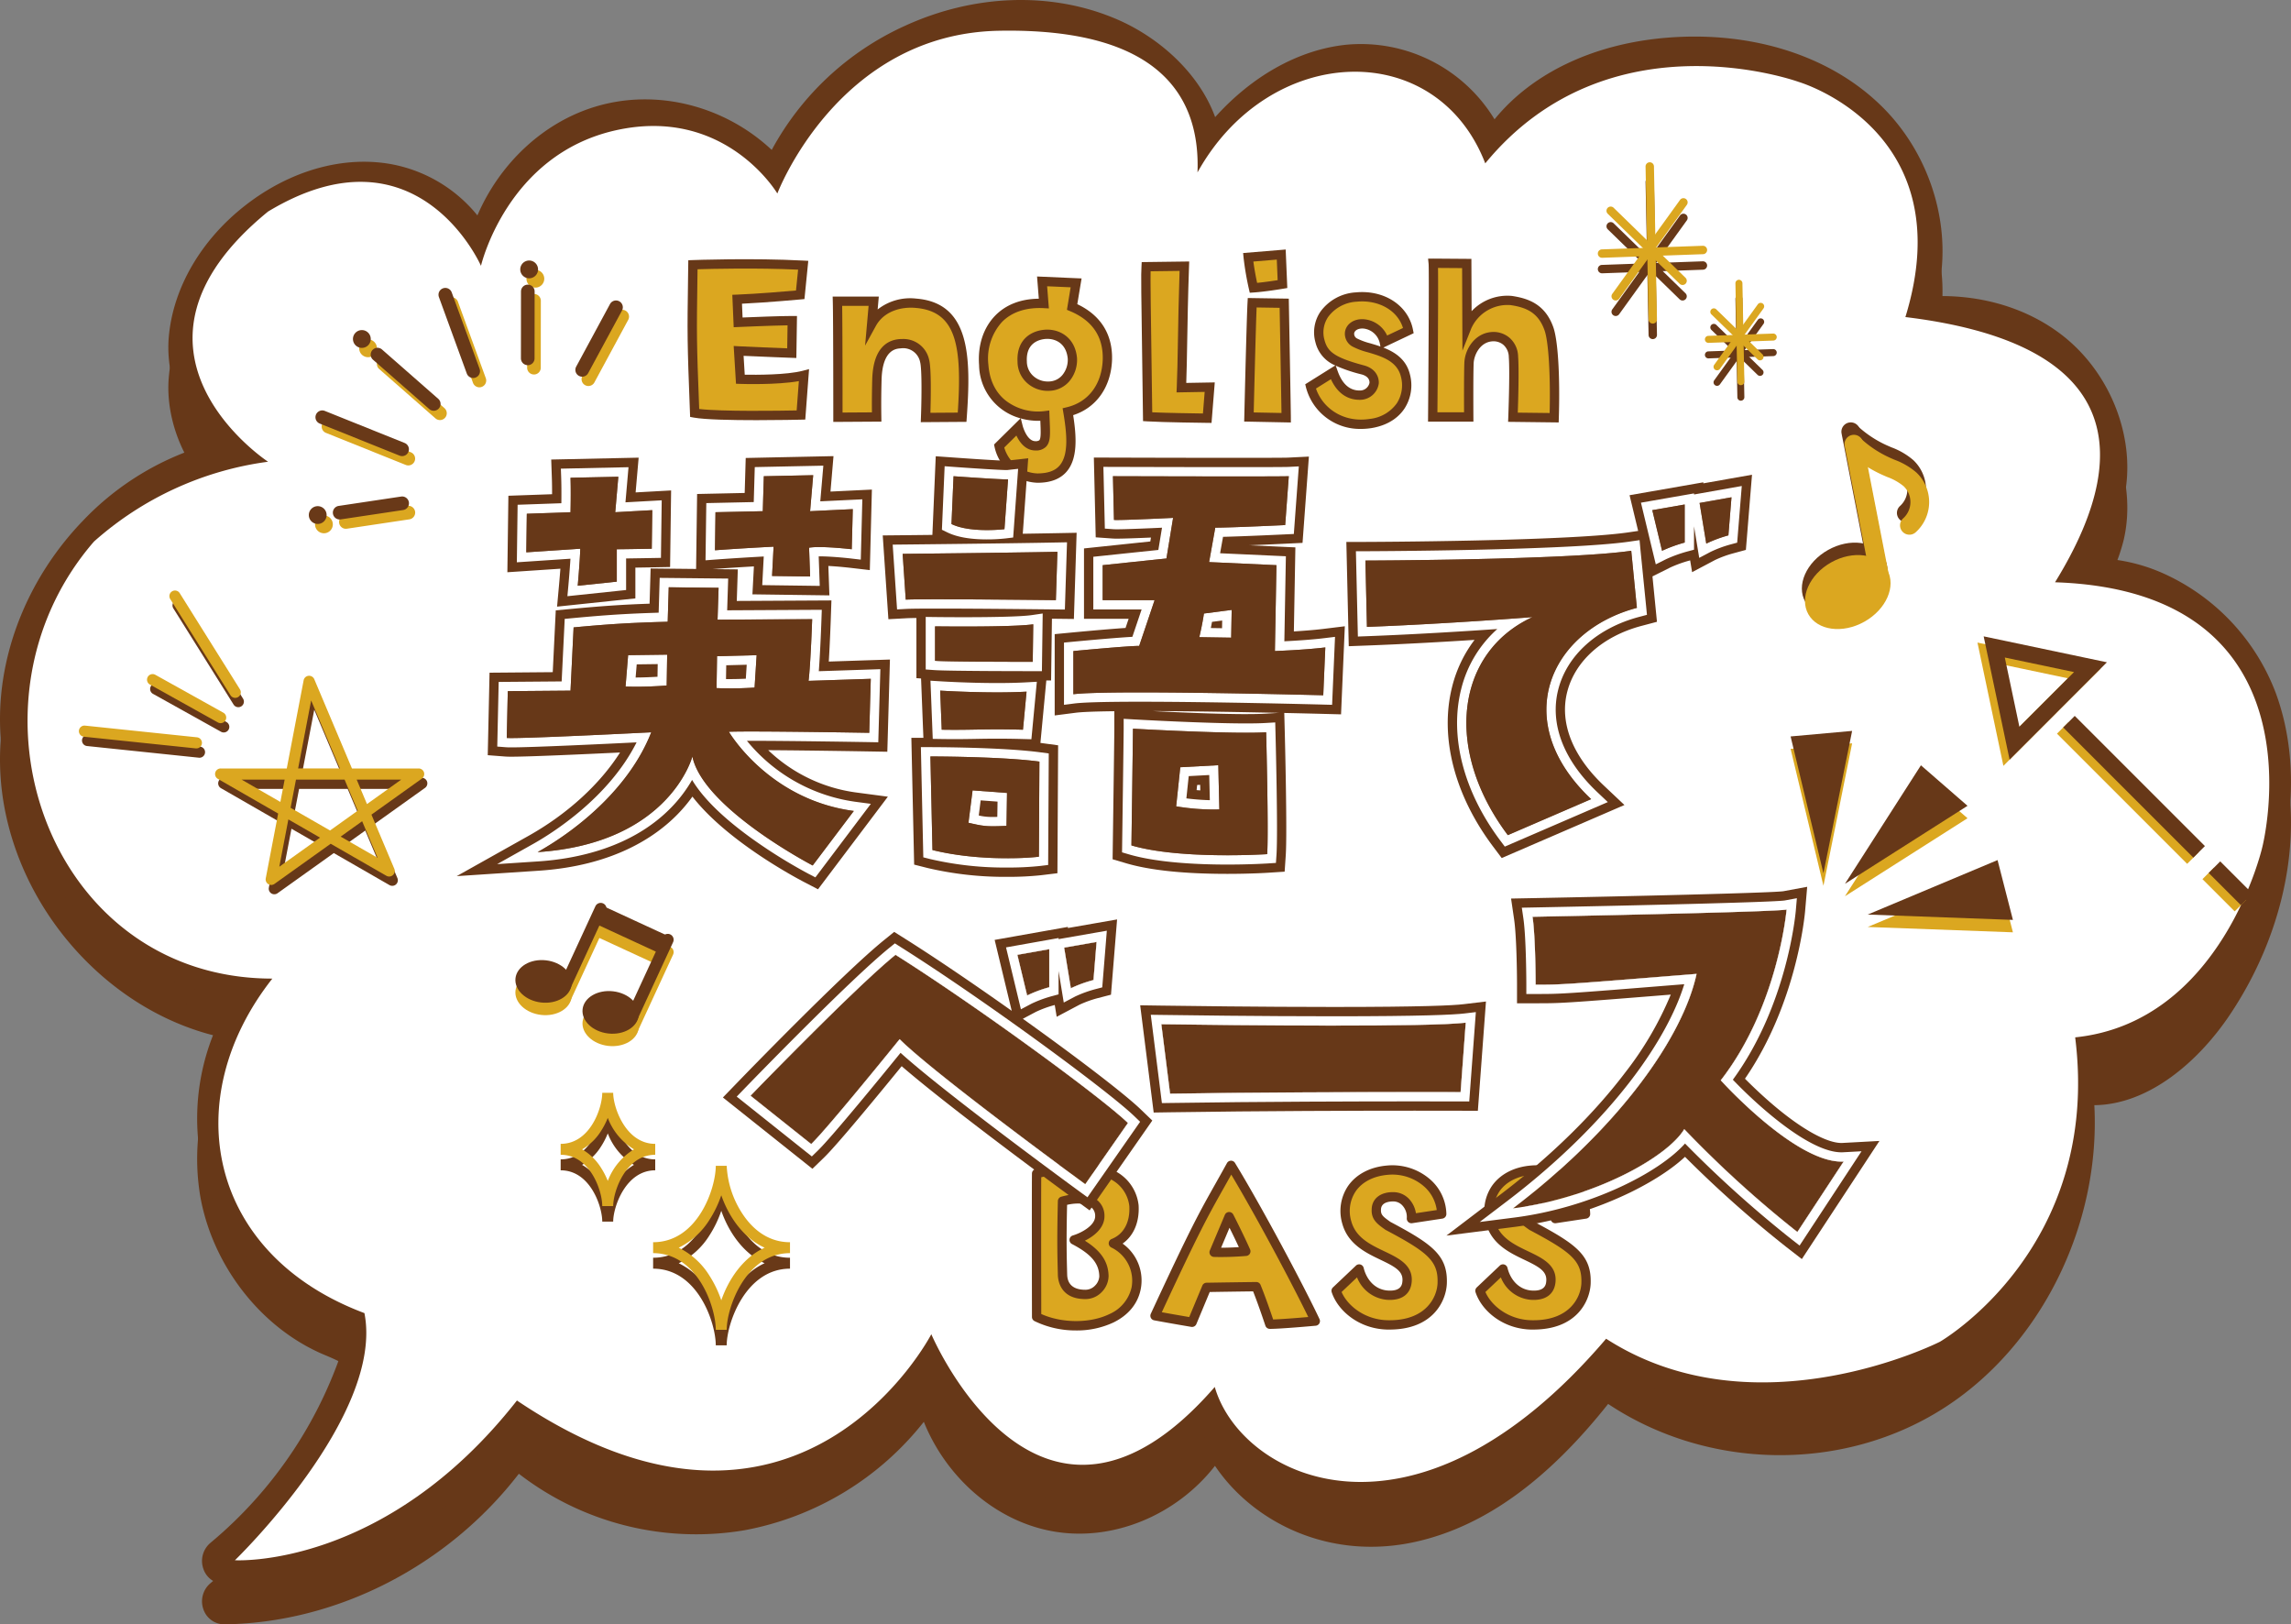 <svg xmlns="http://www.w3.org/2000/svg" xmlns:xlink="http://www.w3.org/1999/xlink" width="600" height="425.367" viewBox="0 0 600 425.367"><rect x="0" y="0" width="600" height="425.367" fill="#808080" stroke="none"/><defs><clipPath id="a"><rect width="600" height="425.367" fill="none"/></clipPath></defs><g clip-path="url(#a)"><path d="M58.671,427.8a5.781,5.781,0,0,1-5.431-4.025,6.2,6.2,0,0,1,1.877-6.749,111.941,111.941,0,0,0,35.55-53.741,10.071,10.071,0,0,0,.532-2.473c-.173-1.037-4.262-2.75-5.8-3.4l-.491-.206c-16.385-6.9-29.111-23.1-32.419-41.265a59.362,59.362,0,0,1,8.1-41.375c-14.017-2.464-27.624-9.793-38.559-20.994C8.08,239.29.052,220.32,0,201.528s7.871-37.811,21.737-52.18a73.35,73.35,0,0,1,32.426-19.828c-7.122-7.763-10.8-18.722-9.955-28.321,1.132-12.812,8.423-25.345,20-34.385C76.044,57.577,90.1,53.646,102.783,56.05a37.912,37.912,0,0,1,22.247,13.36c5.782-13.466,17.072-24.269,30.8-28.45,16.07-4.9,33.959-.265,46.28,11.3a74.705,74.705,0,0,1,34.963-32.532c18.149-8.289,38.237-8.951,55.117-1.814,11.384,4.811,21.845,14.249,26.051,25.756,9.689-10.765,21.785-17.6,34.157-18.939a40.935,40.935,0,0,1,39.007,19.516c9.793-12.041,25.862-19.8,45.143-21.372,22.1-1.8,42.476,4.62,55.909,17.62,13.657,13.2,19.181,33.176,14.807,50.046C519.415,90.3,531,93.8,539.943,100.688c13.1,10.082,19.783,27.794,16.255,43.073a47.87,47.87,0,0,1-6.89,15.424,45.7,45.7,0,0,1,17.589,4.126,56.1,56.1,0,0,1,29.071,31.047c8.257,22.273,3.634,50.606-12.063,73.939-8.078,12.011-21.059,23.406-35.409,23.55,1.656,31.4-14.013,63.285-39.835,79.589-26.394,16.667-61.581,15.91-87.5-1.354-15.863,19.982-32.12,31.746-49.577,35.909-23.138,5.515-43.457-4.932-53.388-19.7-10.067,12.915-26.8,20.017-42.656,17.114-14.948-2.738-27.761-14.146-33.593-28.639a77.993,77.993,0,0,1-47,28.4,75.991,75.991,0,0,1-59.064-14.8C117.329,412.446,88.32,427.4,58.744,427.8ZM72.093,263.42a5.765,5.765,0,0,1,5.327,3.742,6.239,6.239,0,0,1-1.363,6.664c-10.038,9.973-14.85,25.62-12.257,39.854s12.564,26.928,25.4,32.337l.472.2c4.615,1.934,11.589,4.859,12.865,12.515a17.575,17.575,0,0,1-.893,8.185,125.424,125.424,0,0,1-26.163,46.822,90.448,90.448,0,0,0,54.659-37.417,5.722,5.722,0,0,1,4.012-2.506,5.6,5.6,0,0,1,4.467,1.432,64.835,64.835,0,0,0,54.411,16.027c19.294-3.392,36.65-16.015,46.425-33.765a5.656,5.656,0,0,1,6.258-2.872,5.951,5.951,0,0,1,4.471,5.41c1.13,15.05,13.137,28.877,27.335,31.48s29.976-6.128,35.919-19.882a5.742,5.742,0,0,1,5.57-3.533,5.809,5.809,0,0,1,5.155,4.167c5.614,18.185,27.719,26.03,44.857,21.952,16.02-3.819,31.218-15.6,46.463-36a5.593,5.593,0,0,1,7.969-1.124c22.583,17.564,55.172,19.211,79.257,4s37.911-46.162,33.617-75.269a6.2,6.2,0,0,1,1.874-5.439,5.581,5.581,0,0,1,5.38-1.286c11.673,3.436,23.942-7.415,30.9-17.759,13.5-20.076,17.621-44.074,10.743-62.631A44.037,44.037,0,0,0,562.36,174.4c-8.608-3.867-17.52-4.19-25.093-.924a5.618,5.618,0,0,1-6.9-2.1,6.251,6.251,0,0,1,.416-7.506C536.511,157.185,543,149.609,545,140.929c2.466-10.689-2.419-23.239-11.883-30.524-8.829-6.8-21.16-9.328-33.836-6.94a5.681,5.681,0,0,1-5.749-2.5,6.272,6.272,0,0,1-.222-6.516c7.533-13.3,3.724-33.109-8.67-45.093-11.089-10.727-28.287-16-47.2-14.454-15.643,1.275-34.908,8.521-42.068,25.028a5.708,5.708,0,0,1-6,3.484,5.889,5.889,0,0,1-4.924-5.006c-2.264-14.506-18.081-23.048-30.863-21.681-13.192,1.431-26.2,11.172-34.8,26.057a5.635,5.635,0,0,1-7.1,2.464,6.1,6.1,0,0,1-3.439-6.952c2.617-11.781-8.3-24.1-20.37-29.2-14.031-5.928-30.871-5.315-46.2,1.687S214.463,50.294,209.069,65.1a5.817,5.817,0,0,1-4.584,3.822,5.6,5.6,0,0,1-5.408-2.359C190.171,54.087,173.339,48.2,159.05,52.538s-25.467,18.786-26.6,34.322a5.89,5.89,0,0,1-5.446,5.565,5.785,5.785,0,0,1-5.963-4.95c-1.625-9.414-10.166-17.641-20.307-19.558C91.185,66.11,80.38,69.233,71.1,76.483c-8.968,7-14.589,16.414-15.419,25.824-.775,8.784,5.374,22.52,17.146,24.937a6,6,0,0,1,4.618,6.543,5.836,5.836,0,0,1-5.8,5.407c-14.92-.212-30.113,6.616-41.8,18.728s-18.363,27.991-18.32,43.571,6.809,31.419,18.563,43.456,26.972,18.842,41.9,18.472Z" transform="translate(0 -2.431)" fill="#673818"/><path d="M71.855,135.757s-44.464-29.2,0-65.506c39.189-23.676,55.769,14.206,55.769,14.206s6.783-29.2,35.421-35.515,42.2,16.574,42.2,16.574,15.826-41.829,58.03-42.619,52.754,17.363,52,37.093c18.841-33.937,62.551-35.515,75.363-2.367,32.406-39.461,82.146-21.309,82.146-21.309s42.957,12.628,27.885,61.559c52,6.314,62.551,31.569,39.189,69.452,71.6,2.367,54.262,69.452,54.262,69.452s-10.55,45.775-48.986,49.721c6.929,55.341-35.421,79.711-35.421,79.711s-48.233,24.466-87.421-.789c-50.493,59.192-95.712,36.3-102.494,12.628-45.972,52.878-74.233-13.811-74.233-13.811S210.9,431.321,137.044,381.6c-34.667,44.2-73.856,41.829-73.856,41.829s39.189-37.883,33.914-64.716c-41.073-15.39-48.987-56.035-24.117-87.6-58.783,0-83.653-71.819-46.725-114.437a85.488,85.488,0,0,1,45.6-20.915" transform="translate(-1.66 -4.277)" fill="#673818"/><path d="M58.671,414.8a5.781,5.781,0,0,1-5.431-4.025,6.2,6.2,0,0,1,1.877-6.749,111.941,111.941,0,0,0,35.55-53.741,10.071,10.071,0,0,0,.532-2.473c-.173-1.037-4.262-2.75-5.8-3.4l-.491-.207c-16.385-6.9-29.111-23.1-32.419-41.265a59.362,59.362,0,0,1,8.1-41.375c-14.017-2.464-27.624-9.794-38.559-20.994C8.08,226.29.052,207.32,0,188.528s7.871-37.811,21.737-52.18a73.35,73.35,0,0,1,32.426-19.828c-7.122-7.763-10.8-18.722-9.955-28.321,1.132-12.812,8.423-25.345,20-34.385C76.044,44.576,90.1,40.646,102.783,43.05a37.912,37.912,0,0,1,22.247,13.36c5.782-13.466,17.072-24.269,30.8-28.45,16.07-4.9,33.959-.265,46.28,11.3A74.705,74.705,0,0,1,237.076,6.729c18.149-8.289,38.237-8.951,55.117-1.814,11.384,4.811,21.845,14.249,26.051,25.756,9.689-10.765,21.785-17.6,34.157-18.939a40.935,40.935,0,0,1,39.007,19.516c9.793-12.041,25.862-19.8,45.143-21.372,22.1-1.8,42.476,4.62,55.909,17.62,13.657,13.2,19.181,33.176,14.807,50.046C519.415,77.3,531,80.8,539.943,87.688c13.1,10.082,19.783,27.794,16.255,43.073a47.87,47.87,0,0,1-6.89,15.424,45.7,45.7,0,0,1,17.589,4.126,56.1,56.1,0,0,1,29.071,31.047c8.257,22.273,3.634,50.606-12.063,73.939-8.078,12.011-21.059,23.407-35.409,23.55,1.656,31.4-14.013,63.285-39.835,79.589-26.394,16.667-61.581,15.91-87.5-1.354-15.863,19.982-32.12,31.746-49.577,35.909-23.138,5.515-43.457-4.933-53.388-19.7-10.067,12.915-26.8,20.017-42.656,17.114-14.948-2.738-27.761-14.146-33.593-28.639a77.993,77.993,0,0,1-47,28.4,75.992,75.992,0,0,1-59.064-14.8C117.329,399.446,88.32,414.4,58.744,414.8ZM72.093,250.42a5.765,5.765,0,0,1,5.327,3.742,6.239,6.239,0,0,1-1.363,6.664c-10.038,9.973-14.85,25.62-12.257,39.854s12.564,26.928,25.4,32.337l.472.2c4.615,1.934,11.589,4.859,12.865,12.515a17.575,17.575,0,0,1-.893,8.185,125.424,125.424,0,0,1-26.163,46.822,90.447,90.447,0,0,0,54.659-37.417,5.722,5.722,0,0,1,4.012-2.506,5.6,5.6,0,0,1,4.467,1.432,64.835,64.835,0,0,0,54.411,16.027c19.294-3.392,36.65-16.015,46.425-33.765a5.656,5.656,0,0,1,6.258-2.872,5.951,5.951,0,0,1,4.471,5.41c1.13,15.05,13.137,28.877,27.335,31.48s29.976-6.128,35.919-19.882a5.742,5.742,0,0,1,5.57-3.533,5.809,5.809,0,0,1,5.155,4.167c5.614,18.185,27.719,26.03,44.857,21.952,16.02-3.82,31.218-15.6,46.463-36a5.593,5.593,0,0,1,7.969-1.124c22.583,17.564,55.172,19.211,79.257,4s37.911-46.162,33.617-75.269a6.2,6.2,0,0,1,1.874-5.439,5.581,5.581,0,0,1,5.38-1.286c11.673,3.436,23.942-7.415,30.9-17.759,13.5-20.076,17.621-44.074,10.743-62.631A44.037,44.037,0,0,0,562.36,161.4c-8.608-3.867-17.52-4.19-25.093-.924a5.618,5.618,0,0,1-6.9-2.1,6.251,6.251,0,0,1,.416-7.506C536.511,144.185,543,136.609,545,127.929c2.466-10.689-2.419-23.239-11.883-30.524-8.829-6.8-21.16-9.328-33.836-6.94a5.681,5.681,0,0,1-5.749-2.5,6.272,6.272,0,0,1-.222-6.516c7.533-13.3,3.724-33.109-8.67-45.093-11.089-10.727-28.287-16-47.2-14.454-15.643,1.275-34.908,8.521-42.068,25.028a5.708,5.708,0,0,1-6,3.484,5.889,5.889,0,0,1-4.924-5.006c-2.264-14.506-18.081-23.048-30.863-21.681-13.192,1.431-26.2,11.172-34.8,26.057a5.635,5.635,0,0,1-7.1,2.464,6.1,6.1,0,0,1-3.439-6.952c2.617-11.781-8.3-24.1-20.37-29.2-14.031-5.928-30.871-5.315-46.2,1.687S214.463,37.294,209.069,52.1a5.817,5.817,0,0,1-4.584,3.822,5.6,5.6,0,0,1-5.408-2.359C190.171,41.087,173.339,35.2,159.05,39.538s-25.467,18.786-26.6,34.322a5.89,5.89,0,0,1-5.446,5.565,5.785,5.785,0,0,1-5.963-4.95c-1.625-9.414-10.166-17.641-20.307-19.558C91.185,53.11,80.38,56.233,71.1,63.483c-8.968,7-14.589,16.414-15.419,25.824-.775,8.784,5.374,22.52,17.146,24.937a6,6,0,0,1,4.618,6.543,5.836,5.836,0,0,1-5.8,5.407c-14.92-.212-30.113,6.616-41.8,18.728s-18.363,27.991-18.32,43.571,6.809,31.419,18.563,43.456,26.972,18.842,41.9,18.472Z" transform="translate(0 0)" fill="#673818"/><path d="M71.855,122.757s-44.464-29.2,0-65.506c39.189-23.676,55.769,14.206,55.769,14.206s6.783-29.2,35.421-35.515,42.2,16.574,42.2,16.574S221.074,10.687,263.278,9.9s52.754,17.363,52,37.093c18.841-33.937,62.551-35.515,75.363-2.367,32.406-39.461,82.146-21.309,82.146-21.309s42.957,12.628,27.885,61.559c52,6.314,62.551,31.569,39.189,69.452,71.6,2.367,54.262,69.452,54.262,69.452s-10.55,45.775-48.986,49.721c6.929,55.341-35.421,79.711-35.421,79.711s-48.233,24.466-87.421-.789c-50.493,59.192-95.712,36.3-102.494,12.628-45.972,52.878-74.233-13.811-74.233-13.811S210.9,418.321,137.044,368.6c-34.667,44.2-73.856,41.829-73.856,41.829s39.189-37.883,33.914-64.716c-41.073-15.39-48.987-56.035-24.117-87.6-58.783,0-83.653-71.819-46.725-114.437a85.488,85.488,0,0,1,45.6-20.915" transform="translate(-1.66 -1.846)" fill="#fff"/><path d="M359.413,386.045c.317,5.39-2.219,8.624-5.39,9.893a10.866,10.866,0,0,1,5.961,11.8c-1.966,9.893-16.869,12.113-26.064,7.483,0,0-.063-31.962,0-37.542,10.4-2.6,23.781-2.79,25.493,8.372m-7.863,18.517c-.063-3.806-2.219-6.6-7.8-9.512,2.728-.825,6.786-3.044,6.723-6.279-.063-3.868-4.122-5.454-9.767-3.868-.254,10.4-.127,14.459,0,19.279.063,2.41,1.4,5.137,5.962,5.137a5,5,0,0,0,4.883-4.757" transform="translate(-62.435 -70.348)" fill="#dba720"/><path d="M391.981,375.359c7.229,11.859,18.137,32.406,22.069,40.777,0,0-8.941.824-11.923.824,0,0-1.966-5.962-3.551-9.829,0,0-5.39.063-13,.189l-3.8,9.132s-5.645-.95-9.7-1.712c12.557-27.079,13.064-27.015,19.913-39.381m3.868,22.513c-1.776-4-4.376-9.068-4.376-9.068l-3.932,9.322a78.647,78.647,0,0,0,8.307-.254" transform="translate(-69.574 -70.189)" fill="#dba720"/><path d="M444.235,417.431c-7.229,0-12.429-4.693-13.824-8.942l6.024-5.707c.761,3.171,3.107,6.468,7.293,6.849,2.473.191,5.011-.444,5.264-3.615.571-7.23-13.191-5.961-15.791-15.411-1.839-6.849,2.41-13,10.654-13.7,7.674-.634,14.079,4.693,14.206,11.478l-7.928,1.2c.254-2.536-1.585-5.644-4.628-5.707-2.6-.063-4.5,1.078-4.567,3.3-.127,2.092,1.078,2.917,3.044,4.312,10.972,5.834,14.459,8.434,14.206,15.093-.19,4.5-3.741,10.908-13.952,10.845" transform="translate(-80.483 -70.469)" fill="#dba720"/><path d="M490.567,417.431c-7.23,0-12.43-4.693-13.825-8.942l6.024-5.707c.761,3.171,3.108,6.468,7.293,6.849,2.473.191,5.01-.444,5.263-3.615.571-7.23-13.191-5.961-15.791-15.411-1.839-6.849,2.411-13,10.654-13.7,7.673-.634,14.079,4.693,14.2,11.478l-7.927,1.2c.254-2.536-1.585-5.644-4.629-5.707-2.6-.063-4.5,1.078-4.567,3.3-.126,2.092,1.079,2.917,3.045,4.312,10.971,5.834,14.459,8.434,14.2,15.093-.19,4.5-3.741,10.908-13.951,10.845" transform="translate(-89.147 -70.469)" fill="#dba720"/><path d="M343.973,418.471a24.553,24.553,0,0,1-10.882-2.446,1.22,1.22,0,0,1-.672-1.087c0-.319-.063-32.034,0-37.559a1.22,1.22,0,0,1,.924-1.169c5.481-1.37,15.624-3.038,21.97,1.182a11.468,11.468,0,0,1,5.025,8.187c.006.038.01.076.012.114.258,4.382-1.283,7.984-4.193,10.036a11.864,11.864,0,0,1,4.743,11.956c-.751,3.78-3.219,6.785-7.136,8.7a22.6,22.6,0,0,1-9.792,2.089m-9.116-4.306c5.431,2.446,12.8,2.481,17.838.024a10.053,10.053,0,0,0,5.812-6.976,9.634,9.634,0,0,0-5.327-10.476,1.22,1.22,0,0,1,.109-2.215c3.176-1.271,4.861-4.415,4.628-8.632a8.988,8.988,0,0,0-3.955-6.47c-3.923-2.609-10.854-2.987-19.112-1.067-.044,6.793,0,31.16.007,35.811m11.529-3.908c-6.508,0-7.141-4.841-7.18-6.324l-.014-.519c-.124-4.7-.232-8.766.014-18.822a1.221,1.221,0,0,1,.889-1.145c3.852-1.081,7.116-.826,9.191.72a5.265,5.265,0,0,1,2.124,4.3c.057,2.928-2.384,5.146-5.133,6.5,4.259,2.676,6.145,5.538,6.211,9.28a6.123,6.123,0,0,1-1.779,4.157,5.886,5.886,0,0,1-4.324,1.851m-4.764-24.68c-.215,9.323-.111,13.249.008,17.773l.014.519c.047,1.8.909,3.95,4.742,3.95a3.507,3.507,0,0,0,2.567-1.1,3.725,3.725,0,0,0,1.1-2.387V404.3c-.056-3.379-2.127-5.828-7.146-8.451a1.219,1.219,0,0,1,.211-2.248c2.38-.72,5.9-2.669,5.857-5.088a2.875,2.875,0,0,0-1.143-2.39c-1.276-.951-3.557-1.142-6.207-.547" transform="translate(-62.155 -70.066)" fill="#673818"/><path d="M401.847,417.9a1.218,1.218,0,0,1-1.158-.838c-.019-.055-1.724-5.218-3.214-8.981-1.709.021-5.911.076-11.362.167l-3.5,8.4a1.227,1.227,0,0,1-1.328.733c-.057-.01-5.7-.962-9.725-1.717a1.219,1.219,0,0,1-.881-1.711c10.462-22.559,12.628-26.411,16.947-34.085.88-1.565,1.853-3.293,3-5.374a1.219,1.219,0,0,1,1.041-.628,1.194,1.194,0,0,1,1.067.585c7.39,12.124,18.35,32.842,22.133,40.893a1.22,1.22,0,0,1-.992,1.733c-.368.033-9.033.829-12.035.829M398.3,405.631a1.218,1.218,0,0,1,1.128.757c1.244,3.033,2.692,7.259,3.3,9.055,2.433-.082,6.774-.438,9.191-.647-4.084-8.421-13.331-25.845-20.167-37.286-.727,1.3-1.38,2.464-1.99,3.547-4.194,7.454-6.345,11.276-16.2,32.489,2.7.492,5.691,1.007,7.182,1.261l3.432-8.237a1.22,1.22,0,0,1,1.106-.75c7.613-.127,13.006-.189,13.006-.189Zm-9.257-6.541c-.6,0-1.206-.008-1.815-.027a1.22,1.22,0,0,1-1.086-1.693l3.932-9.322a1.219,1.219,0,0,1,2.209-.082c.027.05,2.637,5.15,4.4,9.129a1.219,1.219,0,0,1-1,1.71c-.148.013-3.177.285-6.64.285m2.251-7.66-2.2,5.22c1.78,0,3.459-.078,4.645-.15-.834-1.8-1.744-3.663-2.443-5.071" transform="translate(-69.293 -69.908)" fill="#673818"/><path d="M444.111,418.37h-.16c-7.725,0-13.384-4.922-14.979-9.781a1.219,1.219,0,0,1,.32-1.266l6.024-5.707a1.22,1.22,0,0,1,2.025.6c.634,2.646,2.6,5.589,6.216,5.919,3.713.285,3.872-1.665,3.939-2.5.2-2.572-1.948-3.731-5.77-5.557-3.789-1.811-8.5-4.066-9.982-9.433a11.7,11.7,0,0,1,1.539-9.926c2.141-3.05,5.76-4.936,10.188-5.311a15.059,15.059,0,0,1,11.335,3.681,12.364,12.364,0,0,1,4.193,8.99,1.218,1.218,0,0,1-1.035,1.228l-7.928,1.2a1.222,1.222,0,0,1-1.4-1.327,4.45,4.45,0,0,0-1.083-3.232,3.214,3.214,0,0,0-2.358-1.135c-.981-.015-3.265.134-3.322,2.114-.081,1.367.483,1.829,2.452,3.227l.015.011c10.953,5.828,15.064,8.745,14.783,16.179-.191,4.48-3.571,12.018-15.015,12.019m-12.552-9.836c1.609,3.706,6.286,7.4,12.4,7.4.049,0,.1,0,.15,0,9.606,0,12.43-6.072,12.583-9.677.222-5.84-2.524-8.1-13.559-13.965a1.011,1.011,0,0,1-.133-.082l-.079-.055c-1.955-1.387-3.643-2.585-3.477-5.325.078-2.768,2.347-4.544,5.813-4.443a5.644,5.644,0,0,1,4.128,1.956,7,7,0,0,1,1.642,3.559l5.459-.829a10.039,10.039,0,0,0-3.311-6.167,12.6,12.6,0,0,0-9.5-3.06c-3.694.312-6.676,1.833-8.394,4.281a9.291,9.291,0,0,0-1.181,7.885c1.179,4.287,4.992,6.11,8.68,7.872s7.493,3.582,7.147,7.95c-.264,3.311-2.658,5.037-6.572,4.735a9.253,9.253,0,0,1-7.747-5.866Z" transform="translate(-80.203 -70.189)" fill="#673818"/><path d="M490.442,418.37h-.159c-7.726,0-13.385-4.922-14.98-9.781a1.22,1.22,0,0,1,.32-1.266l6.025-5.707a1.219,1.219,0,0,1,2.024.6c.635,2.646,2.6,5.589,6.218,5.919,3.709.285,3.871-1.665,3.937-2.5.2-2.572-1.949-3.731-5.769-5.557-3.789-1.811-8.5-4.066-9.982-9.433a11.694,11.694,0,0,1,1.539-9.926c2.141-3.05,5.759-4.936,10.188-5.311a15.059,15.059,0,0,1,11.336,3.681,12.363,12.363,0,0,1,4.192,8.99,1.218,1.218,0,0,1-1.036,1.228l-7.928,1.2a1.22,1.22,0,0,1-1.4-1.327,4.445,4.445,0,0,0-1.084-3.231,3.211,3.211,0,0,0-2.358-1.136c-.982-.015-3.264.134-3.321,2.114-.082,1.367.482,1.829,2.451,3.226l.015.011c10.953,5.828,15.066,8.745,14.782,16.179-.189,4.48-3.569,12.018-15.015,12.019m-12.552-9.836c1.61,3.706,6.286,7.4,12.4,7.4.054,0,.1,0,.15,0,9.606,0,12.43-6.072,12.583-9.677.223-5.84-2.524-8.1-13.56-13.965a1.247,1.247,0,0,1-.133-.082l-.079-.056c-1.954-1.386-3.642-2.584-3.476-5.324.079-2.767,2.377-4.521,5.813-4.443a5.642,5.642,0,0,1,4.128,1.956,7,7,0,0,1,1.643,3.559l5.459-.829A10.043,10.043,0,0,0,499.5,380.9a12.608,12.608,0,0,0-9.5-3.06c-3.694.312-6.676,1.833-8.394,4.281a9.289,9.289,0,0,0-1.182,7.885c1.18,4.287,4.993,6.11,8.68,7.872s7.493,3.582,7.148,7.95c-.264,3.311-2.659,5.037-6.572,4.735a9.253,9.253,0,0,1-7.747-5.866Z" transform="translate(-88.866 -70.188)" fill="#673818"/><path d="M594.313,281.543l32.1-20.428-12.2-10.612Z" transform="translate(-111.132 -46.842)" fill="#dba720"/><path d="M601.651,295.3l38.025,1.4-4.023-15.664Z" transform="translate(-112.504 -52.552)" fill="#dba720"/><path d="M585.407,276.727l7.51-37.3-16.108,1.448Z" transform="translate(-107.859 -44.77)" fill="#dba720"/><path d="M181.066,317.892a1.532,1.532,0,0,1-.749-2.032l9.3-20.148A1.531,1.531,0,1,1,192.4,297l-9.3,20.148a1.531,1.531,0,0,1-2.032.748" transform="translate(-33.692 -55.129)" fill="#dba720"/><path d="M180.749,319.665c-.347,3.051-3.919,5.15-7.978,4.689s-7.068-3.309-6.721-6.359,3.918-5.15,7.977-4.689,7.069,3.308,6.722,6.359" transform="translate(-31.045 -58.574)" fill="#dba720"/><path d="M202.681,327.871a1.532,1.532,0,0,1-.749-2.032l9.3-20.148a1.531,1.531,0,1,1,2.78,1.284l-9.3,20.148a1.531,1.531,0,0,1-2.032.748" transform="translate(-37.733 -56.995)" fill="#dba720"/><path d="M202.364,329.644c-.347,3.051-3.919,5.15-7.978,4.689s-7.068-3.309-6.721-6.359,3.918-5.15,7.977-4.689,7.068,3.308,6.722,6.359" transform="translate(-35.087 -60.44)" fill="#dba720"/><rect width="5.058" height="19.892" transform="translate(155.069 244.748) rotate(-65.218)" fill="#dba720"/><path d="M138.054,131.507a1.781,1.781,0,0,1-1.307-.438L122.017,118.15a1.785,1.785,0,0,1,2.354-2.684L139.1,128.385a1.785,1.785,0,0,1-1.046,3.122" transform="translate(-22.702 -21.508)" fill="#dba720"/><path d="M120.353,111.482a2.33,2.33,0,1,1-2.493-2.154,2.33,2.33,0,0,1,2.493,2.154" transform="translate(-21.635 -20.442)" fill="#dba720"/><path d="M171.723,115.775c-.045,0-.089,0-.134,0a1.785,1.785,0,0,1-1.783-1.787l.018-17.517a1.785,1.785,0,0,1,3.57,0L173.376,114a1.785,1.785,0,0,1-1.653,1.778" transform="translate(-31.752 -17.707)" fill="#dba720"/><path d="M173.584,90.873a2.33,2.33,0,1,1-.038-3.3,2.33,2.33,0,0,1,.038,3.3" transform="translate(-31.711 -16.252)" fill="#dba720"/><path d="M111.145,168.933a1.785,1.785,0,0,1-.393-3.546l16.356-2.451a1.784,1.784,0,1,1,.529,3.529l-16.356,2.452c-.046.007-.091.012-.137.015" transform="translate(-20.425 -30.464)" fill="#dba720"/><path d="M105.136,166.447a2.33,2.33,0,1,1-3.242.593,2.331,2.331,0,0,1,3.242-.593" transform="translate(-18.976 -31.047)" fill="#dba720"/><path d="M126.445,147.162a1.772,1.772,0,0,1-.794-.124l-20.876-8.385a1.785,1.785,0,1,1,1.331-3.312l20.876,8.385a1.785,1.785,0,0,1-.537,3.437" transform="translate(-19.383 -25.284)" fill="#dba720"/><path d="M152.47,119.324a1.786,1.786,0,0,1-1.807-1.169l-7.3-20.02a1.785,1.785,0,1,1,3.354-1.223l7.3,20.02a1.785,1.785,0,0,1-1.548,2.392" transform="translate(-26.788 -17.902)" fill="#dba720"/><path d="M189.258,119.739a1.785,1.785,0,0,1-1.7-2.628l8.859-16.392a1.785,1.785,0,0,1,3.141,1.7L190.7,118.807a1.785,1.785,0,0,1-1.441.932" transform="translate(-35.032 -18.659)" fill="#dba720"/><path d="M515.793,87.308a1.2,1.2,0,0,0,.144,0l26.35-.94a1.1,1.1,0,0,0-.079-2.2l-26.35.941a1.1,1.1,0,0,0-.064,2.2" transform="translate(-96.263 -15.739)" fill="#673818"/><path d="M531.868,99.511a1.088,1.088,0,0,0,.127,0,1.1,1.1,0,0,0,1.078-1.123l-.791-40.037a1.1,1.1,0,1,0-2.2.044l.79,40.037a1.1,1.1,0,0,0,1,1.074" transform="translate(-99.121 -10.71)" fill="#673818"/><path d="M520.113,95.619a1.1,1.1,0,0,0,1-.452l17.733-24.588a1.1,1.1,0,0,0-1.787-1.288L519.324,93.879a1.1,1.1,0,0,0,.789,1.74" transform="translate(-97.071 -12.871)" fill="#673818"/><path d="M537.319,92.067a1.1,1.1,0,0,0,.872-1.885L519.369,71.852a1.1,1.1,0,1,0-1.537,1.576L536.656,91.76a1.1,1.1,0,0,0,.663.307" transform="translate(-96.768 -13.377)" fill="#673818"/><path d="M550.041,114.877a.835.835,0,0,0,.12,0l16.939-.6a.918.918,0,1,0-.065-1.834l-16.939.6a.917.917,0,0,0-.055,1.83" transform="translate(-102.698 -21.026)" fill="#673818"/><path d="M560.375,122.721a.9.9,0,0,0,.1,0,.917.917,0,0,0,.9-.935l-.509-25.738a.917.917,0,1,0-1.833.036l.508,25.738a.917.917,0,0,0,.83.9" transform="translate(-104.535 -17.793)" fill="#673818"/><path d="M552.818,120.218a.917.917,0,0,0,.832-.376l11.4-15.807a.918.918,0,1,0-1.489-1.072l-11.4,15.807a.917.917,0,0,0,.658,1.45" transform="translate(-103.217 -19.182)" fill="#673818"/><path d="M563.88,117.935a.917.917,0,0,0,.727-1.57l-12.1-11.784a.917.917,0,1,0-1.28,1.314l12.1,11.784a.911.911,0,0,0,.553.256" transform="translate(-103.023 -19.507)" fill="#673818"/><path d="M136.054,128.507a1.781,1.781,0,0,1-1.307-.438L120.017,115.15a1.785,1.785,0,0,1,2.354-2.684L137.1,125.385a1.785,1.785,0,0,1-1.046,3.122" transform="translate(-22.328 -20.947)" fill="#693918"/><path d="M118.353,108.482a2.33,2.33,0,1,1-2.493-2.154,2.33,2.33,0,0,1,2.493,2.154" transform="translate(-21.261 -19.881)" fill="#693918"/><path d="M169.723,112.775c-.045,0-.089,0-.134,0a1.785,1.785,0,0,1-1.783-1.787l.018-17.517a1.785,1.785,0,0,1,3.57,0L171.376,111a1.785,1.785,0,0,1-1.653,1.778" transform="translate(-31.378 -17.146)" fill="#693918"/><path d="M171.584,87.873a2.33,2.33,0,1,1-.038-3.3,2.33,2.33,0,0,1,.038,3.3" transform="translate(-31.337 -15.691)" fill="#693918"/><path d="M109.145,165.933a1.785,1.785,0,0,1-.393-3.546l16.356-2.451a1.784,1.784,0,1,1,.529,3.529l-16.356,2.452c-.046.007-.091.012-.137.015" transform="translate(-20.051 -29.903)" fill="#693918"/><path d="M103.136,163.447a2.33,2.33,0,1,1-3.242.593,2.331,2.331,0,0,1,3.242-.593" transform="translate(-18.602 -30.486)" fill="#693918"/><path d="M124.445,144.162a1.772,1.772,0,0,1-.794-.124l-20.876-8.385a1.785,1.785,0,1,1,1.331-3.312l20.876,8.385a1.785,1.785,0,0,1-.537,3.437" transform="translate(-19.009 -24.723)" fill="#693918"/><path d="M150.47,116.324a1.786,1.786,0,0,1-1.807-1.169l-7.3-20.02a1.785,1.785,0,1,1,3.354-1.223l7.3,20.02a1.785,1.785,0,0,1-1.548,2.392" transform="translate(-26.414 -17.341)" fill="#693918"/><path d="M187.258,116.739a1.785,1.785,0,0,1-1.7-2.628l8.859-16.392a1.785,1.785,0,0,1,3.141,1.7L188.7,115.807a1.785,1.785,0,0,1-1.441.932" transform="translate(-34.658 -18.098)" fill="#693918"/><path d="M181.066,313.892a1.532,1.532,0,0,1-.749-2.032l9.3-20.148A1.531,1.531,0,1,1,192.4,293l-9.3,20.148a1.531,1.531,0,0,1-2.032.748" transform="translate(-33.692 -54.381)" fill="#673818"/><path d="M180.749,315.665c-.347,3.051-3.919,5.15-7.978,4.689s-7.068-3.309-6.721-6.359,3.918-5.15,7.977-4.689,7.069,3.308,6.722,6.359" transform="translate(-31.045 -57.826)" fill="#673818"/><path d="M202.681,323.871a1.532,1.532,0,0,1-.749-2.032l9.3-20.148a1.531,1.531,0,1,1,2.78,1.284l-9.3,20.148a1.531,1.531,0,0,1-2.032.748" transform="translate(-37.733 -56.247)" fill="#673818"/><path d="M202.364,325.644c-.347,3.051-3.919,5.15-7.978,4.689s-7.068-3.309-6.721-6.359,3.918-5.15,7.977-4.689,7.068,3.308,6.722,6.359" transform="translate(-35.087 -59.692)" fill="#673818"/><rect width="5.058" height="19.892" transform="translate(155.069 241.496) rotate(-65.218)" fill="#673818"/><path d="M210.392,403.383V400.52c11.686,0,16.407-14.115,16.407-20h2.864a25.079,25.079,0,0,0,4.1,12.521c2.237,3.412,6.217,7.48,12.475,7.48v2.863c-11.647,0-16.579,14.365-16.579,20.08H226.8c0-5.91-4.721-20.08-16.407-20.08m17.85-15.158a28.829,28.829,0,0,1-3.06,6.377,19.618,19.618,0,0,1-8.09,7.352,19.66,19.66,0,0,1,8.091,7.388,29.005,29.005,0,0,1,3.058,6.393c1.9-5.492,5.689-11.191,11.351-13.781-5.66-2.58-9.446-8.258-11.35-13.728" transform="translate(-39.342 -71.154)" fill="#693918"/><path d="M180.607,373.226v-2.863c7.757,0,10.891-9.437,10.891-13.373h2.864c0,3.806,3.274,13.373,11.009,13.373v2.863c-7.735,0-11.009,9.607-11.009,13.428H191.5c0-3.952-3.134-13.428-10.891-13.428m12.339-9.665a20.049,20.049,0,0,1-1.751,3.4,14.2,14.2,0,0,1-4.977,4.839,14.238,14.238,0,0,1,4.979,4.863,20.17,20.17,0,0,1,1.748,3.4A16.541,16.541,0,0,1,199.8,371.8a16.5,16.5,0,0,1-6.854-8.236" transform="translate(-33.772 -66.754)" fill="#693918"/><path d="M594.313,277.543l32.1-20.428-12.2-10.612Z" transform="translate(-111.132 -46.094)" fill="#673818"/><path d="M601.651,291.3l38.025,1.4-4.023-15.664Z" transform="translate(-112.504 -51.804)" fill="#673818"/><path d="M585.407,272.727l7.51-37.3-16.108,1.448Z" transform="translate(-107.859 -44.023)" fill="#673818"/><path d="M223.166,85.218s15.48-.585,28.879.13l-.78,7.741s-9.822.911-16.521,1.171l.26,6.049s10.277-.455,14.179-.455l-.129,8.52s-10.341-.39-13.92-.585l.455,7.415s11.188.39,16.651-1.04l-.78,10.406s-22.18.521-27.838-.52c-.78-20.228-.715-20.228-.455-38.831" transform="translate(-41.697 -15.893)" fill="#dba720"/><path d="M239.4,125.642c-6.309,0-13.358-.134-16.284-.673l-.96-.176-.037-.976c-.737-19.1-.719-20.363-.5-35.864l.059-4.189,1.157-.043c.156-.007,15.689-.579,28.99.131l1.276.068L252.1,93.931l-1,.093c-.093.009-8.791.811-15.363,1.122l.155,3.612c2.85-.12,9.888-.4,13.013-.4h1.238l-.167,11.006-1.246-.047c-.092,0-8.285-.314-12.572-.518l.3,4.936c2.929.052,10.95.084,15.194-1.028l1.652-.433-.99,13.212-1.1.025c-.445.011-5.788.133-11.8.133m-14.883-2.929c5.769.7,21.251.463,25.525.38l.576-7.675c-5.839,1.041-14.935.739-15.355.724l-1.107-.038-.607-9.888,1.368.076c2.788.152,9.791.427,12.652.537l.092-6.024c-4.424.07-12.794.439-12.887.443l-1.22.054-.365-8.492,1.224-.047c5.347-.208,12.788-.841,15.455-1.077l.551-5.462c-10.773-.5-22.643-.215-26.334-.1l-.026,1.867c-.22,15.475-.237,16.664.459,34.725" transform="translate(-41.417 -15.613)" fill="#673818"/><path d="M292.857,127.471s.455-12.228-.26-14.829a5.731,5.731,0,0,0-6.31-4.488c-3.382.194-5.983,2.6-6.179,9.366-.064,2.667-.13,5.463-.064,9.822l-10.148.064s0-25.692-.129-30.374h9.5l-.521,5.919c2.276-4.163,7.025-5.789,11.512-5.4,12.488.976,13.4,12.554,12.163,29.854Z" transform="translate(-50.444 -18.144)" fill="#dba720"/><path d="M291.3,128.419l.047-1.274c.18-4.84.272-12.685-.217-14.461a4.509,4.509,0,0,0-5.071-3.593c-1.18.068-4.794.276-5.022,8.183-.061,2.507-.131,5.354-.065,9.768l.019,1.23-12.6.08v-1.228c0-.257,0-25.728-.13-30.341l-.035-1.254h12.082l-.3,3.377a13.752,13.752,0,0,1,10.063-2.852c14.233,1.112,14.4,15.372,13.274,31.156l-.08,1.125Zm-4.85-21.776a6.875,6.875,0,0,1,7.028,5.379c.629,2.292.45,10.611.35,13.941l7.161-.049c1.167-17.524-.351-26.585-11.119-27.426-3.576-.311-8.167.779-10.348,4.767l-2.8,5.112.915-10.4h-6.921c.091,5.9.1,23.117.1,27.928l7.693-.048c-.037-3.776.025-6.347.081-8.641.241-8.389,4.118-10.368,7.328-10.553.177-.01.352-.014.524-.014" transform="translate(-50.156 -17.864)" fill="#673818"/><path d="M349.263,111.119c-.26,7.546-4.618,12.293-10.341,13.659,1.366,8.13,2.146,17.432-8,17.367a10.578,10.578,0,0,1-10.017-8.391l5.009-4.943s1.236,4.878,4.488,4.878c3.122,0,2.667-2.276,2.472-7.869-5.593.715-15.155-2.017-16-13.334-.65-8.65,4.424-16.65,15.741-16.066l-.455-5.789,8.911.391-1.041,6.309c5.4,2.276,9.432,6.5,9.236,13.789m-9.171-.39c-.455-4.553-3.707-6.374-6.894-6.244-2.276.129-6.569,1.366-6.244,7.22a6.556,6.556,0,0,0,6.894,6.374c4.943-.13,6.5-4.943,6.244-7.35" transform="translate(-59.242 -16.947)" fill="#dba720"/><path d="M330.745,143.07h-.111a11.857,11.857,0,0,1-11.2-9.361l-.136-.65,6.946-6.855a14.647,14.647,0,0,1-10.864-13.921c-.39-5.184,1.115-9.8,4.239-13,2.793-2.859,6.713-4.37,11.4-4.407l-.458-5.819,11.662.511L341.1,96.307c6.135,2.9,9.276,7.916,9.1,14.551v.01c-.245,7.113-4.112,12.567-10.181,14.5.9,5.737,1.194,11.374-1.687,14.758-1.665,1.955-4.218,2.946-7.589,2.946m-8.772-9.227a9.411,9.411,0,0,0,8.7,6.788c2.694-.021,4.6-.667,5.81-2.089,2.415-2.837,1.889-8.337.962-13.857l-.189-1.124,1.109-.264c5.664-1.352,9.18-6.028,9.4-12.51.159-5.937-2.7-10.186-8.49-12.628l-.886-.373.974-5.9-6.16-.27.456,5.8-1.388-.072c-4.575-.234-8.348,1.024-10.91,3.646a14.259,14.259,0,0,0-3.551,11.111c.3,4.059,1.8,7.215,4.463,9.385a13.837,13.837,0,0,0,10.167,2.831l1.328-.17.046,1.337c.02.574.043,1.112.064,1.618.139,3.3.224,5.3-.959,6.529a3.666,3.666,0,0,1-2.8.985c-2.622,0-4.169-2.216-4.969-3.91Zm4.338-7.622.5,2c.01.037,1.083,3.958,3.307,3.958a1.674,1.674,0,0,0,1.035-.233c.463-.483.379-2.455.282-4.74,0-.119-.01-.24-.015-.363a17.146,17.146,0,0,1-5.114-.619m7.145-7.216a8.082,8.082,0,0,1-5.736-2.28,7.522,7.522,0,0,1-2.264-5.314c-.328-5.874,3.6-8.222,7.394-8.437,3.694-.159,7.646,2.059,8.176,7.335a8.688,8.688,0,0,1-2.054,6.241A7.185,7.185,0,0,1,333.6,119l-.146,0m-.224-13.6c-.088,0-.176,0-.263,0-1.607.092-5.359.855-5.076,5.934a5.117,5.117,0,0,0,1.538,3.643,5.638,5.638,0,0,0,4.12,1.579,4.735,4.735,0,0,0,3.586-1.62,6.278,6.278,0,0,0,1.464-4.379v-.01c-.381-3.808-2.975-5.152-5.368-5.152" transform="translate(-58.962 -16.653)" fill="#673818"/><path d="M379.206,85.751c-.52,14.764-.455,24.456-.78,31.806l7.415-.13-.65,8.13s-11.382-.13-15.61-.39c-.52-36.359-.52-36.684-.39-39.285Z" transform="translate(-69.022 -16.035)" fill="#dba720"/><path d="M386.034,126.5l-1.138-.013c-.467-.006-11.462-.133-15.672-.392l-1.128-.069-.016-1.131c-.524-36.65-.519-36.752-.389-39.363l.057-1.144,12.441-.162-.046,1.279c-.279,7.915-.392,14.5-.482,19.792-.069,4.046-.13,7.608-.246,10.729l7.467-.132Zm-15.532-2.78c3.783.172,10.591.277,13.282.314l.453-5.653-7.367.129.057-1.3c.15-3.388.218-7.359.3-11.959.085-5.014.191-11.188.439-18.557l-7.584.1c-.067,2.264,0,7.018.424,36.923" transform="translate(-68.741 -15.751)" fill="#673818"/><path d="M410.736,81.991l.325,7.74s-4.618.78-7.61.976a75.984,75.984,0,0,1-1.366-8Zm-7.61,12.618,8.39.13s.52,28.293.52,29.985l-9.756-.194s.585-25.041.846-29.92" transform="translate(-75.187 -15.332)" fill="#dba720"/><path d="M412.951,125.664l-12.223-.244.028-1.223c.023-1.024.587-25.115.846-29.957l.063-1.172,10.744.167.021,1.179c.021,1.155.521,28.324.521,30.007Zm-9.728-2.633,7.273.145c-.072-5.008-.4-22.778-.484-27.538l-6.028-.094c-.238,5.816-.648,22.779-.761,27.488m-1.034-31.343-.233-1.012a76.2,76.2,0,0,1-1.391-8.158l-.116-1.228,11.146-.922.424,10.083-1.061.179c-.19.033-4.714.794-7.733.99Zm.944-8.172c.269,2.075.711,4.317.978,5.586,1.885-.179,4.1-.506,5.38-.706l-.225-5.388Z" transform="translate(-74.881 -15.028)" fill="#673818"/><path d="M432.377,105.02a2.578,2.578,0,0,0,1.366,2.537c3.252,1.952,11.642,1.952,13.268,8.651,1.237,4.813-.911,11.187-9.041,12.553-8.52,1.366-14.439-4.033-15.806-9.692l5.92-3.707c1.3,3.707,3.577,5.983,6.894,5.983a3.732,3.732,0,0,0,3.837-3.122c.065-1.17-.52-2.861-3.057-3.512-7.545-2.016-10.081-3.642-11.123-7.48-1.5-5.463,2.342-10.863,9.5-11.578,6.829-.65,12.553,3.123,13.659,8.781l-6.309,2.992a6.1,6.1,0,0,0-5.463-4.748c-1.886-.13-3.447.846-3.642,2.341" transform="translate(-78.941 -17.873)" fill="#dba720"/><path d="M435.041,129.912a14.584,14.584,0,0,1-14.381-10.837l-.206-.854,7.872-4.931a8.8,8.8,0,0,1-5.186-6.02,9.633,9.633,0,0,1,1.34-8.123,12.323,12.323,0,0,1,9.212-4.988c7.438-.711,13.733,3.4,14.977,9.761l.182.93-7.934,3.762c3.018,1.176,6,3.077,6.959,7.027A11.18,11.18,0,0,1,446.5,124.5c-1.243,1.912-3.753,4.365-8.646,5.188a17.831,17.831,0,0,1-2.811.228m-11.772-10.576c1.609,4.844,6.908,9.11,14.189,7.941a9.951,9.951,0,0,0,7-4.111,8.747,8.747,0,0,0,1.057-6.935c-1-4.122-5.076-5.327-8.673-6.39a18.451,18.451,0,0,1-4.042-1.518,3.806,3.806,0,0,1-1.953-3.684l.006-.056c.28-2.15,2.359-3.58,4.936-3.4a7.386,7.386,0,0,1,6.113,4.267l4.151-1.968c-1.4-4.581-6.339-7.442-12.119-6.893a9.934,9.934,0,0,0-7.439,3.941,7.229,7.229,0,0,0-1,6.1c.8,2.952,2.4,4.524,10.261,6.624,3.067.787,4.059,2.975,3.959,4.759a4.969,4.969,0,0,1-5.055,4.273c-2.35,0-5.456-.978-7.481-5.4Zm5.18-5.985.467,1.328c1.2,3.428,3.135,5.167,5.743,5.167a2.531,2.531,0,0,0,2.623-2c.033-.6-.2-1.73-2.146-2.23a39.554,39.554,0,0,1-6.687-2.261m4.821-8.479a1.37,1.37,0,0,0,.8,1.373,17.2,17.2,0,0,0,3.454,1.256c.824.244,1.715.507,2.618.826l-.181-.953a4.908,4.908,0,0,0-4.3-3.757c-1.258-.085-2.27.452-2.394,1.254" transform="translate(-78.621 -17.592)" fill="#673818"/><path d="M491.964,101.962c1.171,3.317,1.691,12.814,1.366,23.285l-10.8-.131s.455-11.577.131-15.869a5.187,5.187,0,0,0-5.854-5.2c-3.642.389-5.724,4.1-5.789,7.024-.13,3.578-.065,13.985-.065,13.985h-9.431s.325-38.83.13-40.261l8.78.065.065,16.52a11.577,11.577,0,0,1,11.577-6.829c3.968.585,7.936,1.886,9.887,7.415" transform="translate(-86.301 -15.855)" fill="#dba720"/><path d="M494.228,126.2l-13.247-.159.05-1.253c0-.115.449-11.556.133-15.729a4.332,4.332,0,0,0-1.436-3.2,4.04,4.04,0,0,0-3.061-.881c-3.136.336-4.663,3.684-4.711,5.84-.128,3.528-.065,13.846-.064,13.95l.007,1.227H460.011l.01-1.229c.129-15.4.273-38.8.14-40.1l-.138-1.354,1.357-.018,9.987.074.054,13.7a12.855,12.855,0,0,1,10.529-4c4.174.615,8.711,2.07,10.881,8.218h0c1.212,3.435,1.776,12.75,1.435,23.728Zm-10.715-2.568,8.347.1c.246-9.893-.286-18.688-1.33-21.646-1.638-4.64-4.748-6-8.915-6.614a10.4,10.4,0,0,0-10.266,6.073l-2.328,5.863-.085-21.624-6.31-.046c.092,6.146-.093,30.161-.156,37.812h6.976c-.013-2.87-.033-9.941.072-12.81.081-3.664,2.676-7.742,6.877-8.192a6.47,6.47,0,0,1,4.906,1.441,6.685,6.685,0,0,1,2.3,4.911c.265,3.493.024,11.6-.084,14.729" transform="translate(-86.018 -15.575)" fill="#673818"/><path d="M242.281,206.921l16.294-.538-.4,14.138s-31.509-.538-36.76-.269c0,0,10.367,17.775,32.72,20.737l-10.772,14.274s-28.681-14.947-31.508-28.547c0,0-5.926,22.757-40.531,25.046,11.041-6.194,24.237-17.237,29.759-31.375,0,0-34.337,1.75-37.838,1.481l.268-12.254,16.428-.135.807-16.563c10.1-.942,15.216-1.211,24.643-1.481l.268-9.022,13.062.135-.27,8.349,24.777-.135s-.4,11.715-.943,16.159M181.822,182.01s.538-5.925.673-9.7l-14.138.942.134-10.1,11.446-.4s.135-5.117,0-9.022l12.523-.269-.808,9.291,9.7-.538-.135,10.1s-7.54.134-9.155.134v8.484Zm23.43,18.043-10.234.135-.673,8.214a99.336,99.336,0,0,0,10.772-.269Zm37.165-28.008.268,7.541-9.964-.134.4-7.676s-8.079.4-15.35.942l.135-9.964,12.388-.269.269-9.157,12.927-.269-.808,9.426,11.177-.539-.27,10.5s-8.08-.942-11.176-.4m-13.735,28.143-10.369.269-.135,8.349a90.551,90.551,0,0,0,9.964-.135Z" transform="translate(-30.525 -28.621)" fill="#fff"/><path d="M240.48,151.911h0m0,0-.808,9.426,11.176-.539-.269,10.5s-4.888-.57-8.517-.57a16.663,16.663,0,0,0-2.659.166l.269,7.541-9.964-.134.4-7.676s-8.08.4-15.35.942l.134-9.964,12.389-.269.269-9.157,12.927-.269m-51.034.4h0m0,0-.808,9.291,9.7-.538-.134,10.1s-7.541.134-9.157.134v8.484l-10.233,1.077s.538-5.925.673-9.7l-14.139.942.135-10.1,11.446-.4s.134-5.117,0-9.022l12.523-.269m61.4,8.483h0m-48.211,20.467,13.062.135-.269,8.349,24.776-.135s-.4,11.715-.943,16.159l16.294-.538-.4,14.138s-20.166-.345-30.921-.345c-2.689,0-4.789.022-5.84.076,0,0,10.369,17.775,32.721,20.737l-10.772,14.274s-28.681-14.947-31.509-28.547c0,0-5.925,22.757-40.531,25.046,11.041-6.194,24.237-17.236,29.759-31.374,0,0-29.6,1.509-36.64,1.509-.541,0-.948-.009-1.2-.028l.27-12.254,16.428-.135.808-16.563c10.1-.942,15.215-1.211,24.641-1.481l.269-9.022m-.4,17.64L192,199.041l-.673,8.214c.754.054,1.637.076,2.568.076,3.723,0,8.2-.345,8.2-.345l.134-8.08m23.43.135-10.368.269-.135,8.349c1.077.067,2.239.093,3.375.093,3.409,0,6.59-.228,6.59-.228l.538-8.483m29.894,6.194h0M245.8,146.921l-5.425.113-12.927.27-4.638.1-.136,4.637-.133,4.524-7.754.169-4.708.1-.063,4.709-.135,9.964-.067,4.957-7.124-.073-4.784-.05-.142,4.781-.133,4.437c-6.811.239-11.834.56-20.356,1.355l-4.213.393-.206,4.226-.584,11.96-11.82.1-4.733.039-.1,4.732-.269,12.254-.1,4.616,4.6.354c.382.029.867.042,1.572.042,4.738,0,19.121-.651,28.476-1.1-5.249,8.273-13.773,16.107-23.981,21.834l-18.8,10.544,21.5-1.423c19.422-1.285,30.525-8.784,36.419-14.849a39.679,39.679,0,0,0,3.816-4.555c8.945,11.545,26.744,21.069,29.229,22.364l3.661,1.907,2.487-3.3,10.772-14.273,5.037-6.676-8.29-1.1A41.215,41.215,0,0,1,228.7,223.922c10.928.067,26.2.326,26.374.329l4.821.082.138-4.82.4-14.139.148-5.186-5.185.172-10.828.358c.306-4.956.5-10.6.514-10.934l.175-5.074-5.076.028-19.711.107.107-3.285.161-4.984-4.986-.052-1.59-.016.958-.071c3.392-.251,6.987-.474,9.833-.64l-.119,2.251-.267,5.066,5.072.068,9.964.135,5.124.069-.183-5.121-.092-2.584c2.77.145,5.524.463,5.56.467l5.3.617.137-5.337.269-10.5.135-5.25-5.246.253-5.6.271.332-3.868Zm-5.32.112h0Zm10.368,8.887h0Zm4.713,44.437h0Zm-60.789-53.035-5.436.116-12.523.27-4.941.106.17,4.939c.046,1.314.059,2.787.057,4.143l-6.8.24-4.644.163-.062,4.646-.134,10.1-.071,5.284,5.272-.351,8.613-.575c-.165,2.2-.327,3.986-.33,4.019l-.537,5.914,5.907-.621,10.233-1.077,4.367-.46v-8.059c2.159-.034,4.2-.071,4.366-.073l4.727-.085.063-4.728.135-10.1.069-5.226-5.218.29-4.077.227.32-3.686Zm-5.327.115h0Z" transform="translate(-27.511 -27.473)" fill="#673818"/><path d="M290.771,173.723s27.065-.269,40.531-.539l-.4,12.658s-34.337-.4-39.319-.135Zm7.272,53.054s18.582,0,28.546,1.346l-.134,24.911c-4.444.539-17.237.943-27.874-1.75ZM324.839,202s-21.814,0-25.585-.269V192.71s20.2.269,25.72-.538ZM300.6,209.541s12.793.808,22.622.269l-.942,9.965c-10.233-.27-12.927.134-21.276,0Zm16.833-42.281s-8.888,1.077-13.87-1.346l.539-12.524s13.061.943,14.273.808Zm-9.426,76.888c3.9.808,3.9,1.077,9.964.808l.135-8.618-9.022-.674Zm80.254-44.975s7.676-.269,13.2-.942l-.538,12.523s-56.016-1.481-65.442-.269V199.173s14.139-1.346,17.236-1.346c0,0,3.367-9.965,4.04-11.985h-13.6v-9.156s12.792-1.347,16.7-1.751L361.6,164.3s-13.6.673-15.485.539l-.269-11.446s43.359.135,46.051,0l-.942,12.793s-14,.673-18.313.673l-1.616,9.022,17.64.808Zm-37.568,50.9s.4-28.546.4-30.567c0,0,25.719,1.481,34.876.943,0,0,.673,25.989.269,31.913,0,0-22.757,1.481-35.549-2.289m23.026-9.425-.269-11.58-9.965.538-1.077,10.234a57.7,57.7,0,0,0,11.311.808M376.95,188.4l-7.272.942c-.4,2.828-1.211,6.194-1.211,6.194l8.348.135Z" transform="translate(-54.372 -28.683)" fill="#fff"/><path d="M390.7,152.188l-.942,12.793s-14,.673-18.313.673l-1.615,9.022,17.639.808-.4,22.487s7.675-.269,13.2-.942l-.539,12.523s-28.212-.746-47.962-.746c-8.081,0-14.743.125-17.48.477V197.971s14.138-1.346,17.236-1.346c0,0,3.366-9.964,4.04-11.985h-13.6v-9.156s12.793-1.347,16.7-1.751L360.4,163.1s-11.239.556-14.7.556c-.346,0-.615,0-.786-.017l-.269-11.446s19.271.06,32.915.06c6.824,0,12.238-.015,13.136-.06M375.75,187.2l-7.271.942c-.4,2.828-1.212,6.194-1.212,6.194l8.349.135.134-7.272M302.9,152.188s11.377.821,13.88.821c.179,0,.312,0,.393-.013l-.942,13.062a42.248,42.248,0,0,1-4.572.238c-2.928,0-6.66-.3-9.3-1.585l.538-12.524m27.2,19.794-.4,12.658s-19.315-.227-31.074-.227c-3.921,0-7,.025-8.246.092l-.808-11.984s27.066-.269,40.531-.539m-6.328,18.987-.135,9.829s-21.814,0-25.584-.269v-9.022s3.233.043,7.463.043c6.347,0,14.942-.1,18.255-.581m76.484,6.059h0M299.4,208.339s7.2.454,14.94.454c2.582,0,5.224-.05,7.682-.185l-.943,9.965c-2.676-.071-4.837-.1-6.719-.1-4.228,0-7.043.124-11.127.124-1.046,0-2.173-.008-3.429-.028l-.4-10.234m22.622.269h0m27.869,9.7s18.415,1.061,29.628,1.061c2.039,0,3.839-.035,5.248-.118,0,0,.673,25.989.269,31.913,0,0-4.406.287-10.429.287-7.667,0-17.955-.465-25.12-2.576,0,0,.4-28.546.4-30.567m21.186,21.171c.928,0,1.436-.029,1.436-.029l-.269-11.58-9.964.538-1.077,10.234a63.787,63.787,0,0,0,9.875.837m-74.24-13.9s18.582,0,28.546,1.346l-.134,24.911a73.9,73.9,0,0,1-8.2.394,83.761,83.761,0,0,1-19.674-2.144l-.538-24.507m16.365,18.28c.913,0,2.049-.034,3.564-.1l.134-8.618-9.022-.674-1.077,8.484a24.4,24.4,0,0,0,6.4.909m-14.963-96.894-.215,5.018L297.49,164.5l-.132,3.058c-4.616.052-7.744.083-7.835.084l-5.167.051.348,5.154.808,11.985.324,4.8,4.806-.259c.385-.021,1.124-.044,2.534-.061v15.756l1.217.087.133,3.373.4,10.233.076,1.932h-3.15l.109,4.985.539,24.507.081,3.711,3.6.911a88.56,88.56,0,0,0,20.871,2.293,79.967,79.967,0,0,0,8.787-.428l4.267-.518.024-4.3.134-24.911.024-4.286-4.248-.575-.39-.051.285-3,.942-9.965.321-3.391h1.25l.066-4.811.134-9.829.021-1.529.969.011,4.78.056.152-4.779.4-12.657.164-5.136-5.137.1c-2.575.051-5.662.1-8.967.153l.061-.85.943-13.062.422-5.847-5.676.631h0c-1.707,0-9.026-.483-13.529-.808Zm31.858,29.9h0Zm-1.372,8.454h0Zm-4.956,10.533h0Zm72.194-48.8-5.514.273c-.327.016-2.237.054-12.893.054-13.481,0-32.708-.059-32.9-.06l-5.01-.015.118,5.009.269,11.446.1,4.435,4.425.315c.292.021.641.03,1.133.03,1.822,0,5.6-.142,8.908-.285l-.168,1.023c-5.279.552-13,1.365-13,1.365l-4.367.459v18.426h11.689c-.282.835-.559,1.655-.809,2.4-5.082.341-13.011,1.092-14.14,1.2l-4.415.42v21.292l5.5-.707c1.186-.153,3.915-.328,10.12-.4V218.3c0,1.571-.263,20.636-.4,30.5l-.052,3.7,3.55,1.047c6.247,1.841,15.163,2.775,26.5,2.775,6.112,0,10.56-.285,10.746-.3l4.259-.277.29-4.259c.415-6.084-.232-31.3-.259-32.372l-.128-4.929c5.973.129,9.963.234,10.069.237l4.8.127.206-4.793.538-12.523.247-5.749-5.711.7c-2.388.291-5.235.5-7.635.652l.31-17.267.085-4.743-4.739-.217-7.331-.336c4.7-.185,9.3-.406,9.631-.422l4.314-.207.317-4.307.942-12.793ZM390.7,157.066h0Zm9.565,35.085h0Zm-20.737,22.336c-7.469,0-18.324-.485-24.525-.8,11.04.041,24.05.277,33.159.472l-3.672.215c-1.235.073-2.9.11-4.962.11M366.7,233.049l.789-.042.033,1.455q-.462-.033-.963-.076Zm5.532,1.526h0Z" transform="translate(-53.172 -27.481)" fill="#673818"/><path d="M440.237,194.114l-.4-17.37s53.054-.135,69.617-2.559l1.481,14.946c-22.892,6.059-33.529,29.759-11.985,50.092l-21.814,9.426c-16.967-22.622-13.466-47.937,6.463-57.094,0,0-21.949,1.751-43.359,2.559m74.733-30.567,8.484-1.481v9.965a38.3,38.3,0,0,0-5.925,2.154Zm14.139,8.753-1.75-10.637,8.349-1.481-.808,9.964a34.088,34.088,0,0,0-5.79,2.154" transform="translate(-82.245 -29.953)" fill="#fff"/><path d="M534.56,158.822l-.808,9.964a34.167,34.167,0,0,0-5.79,2.154l-1.75-10.637Zm-12.254,1.885v9.964a38.3,38.3,0,0,0-5.924,2.154l-2.559-10.637,8.483-1.481m-14,12.119,1.481,14.946c-22.891,6.06-33.529,29.759-11.985,50.092l-21.814,9.426c-16.967-22.622-13.466-47.937,6.463-57.094,0,0-21.949,1.75-43.359,2.559l-.4-17.371s53.054-.135,69.616-2.559m31.631-19.911-6.225,1.1-6.524,1.158V154.9l-5.717,1-8.483,1.481-5.119.893,1.215,5.053,1.035,4.3L507.6,168c-16.029,2.346-68.4,2.506-68.922,2.507l-4.98.013.115,4.978.4,17.371.115,4.948,4.946-.187c9.927-.374,20.029-.955,28-1.471a33.838,33.838,0,0,0-5.866,12.25c-3.321,13.1.568,28.337,10.672,41.808l2.307,3.076,3.53-1.525,21.814-9.426,6.8-2.939-5.389-5.086c-8.237-7.775-11.649-16.488-9.6-24.534,2.071-8.147,9.356-14.612,19.489-17.294l4.016-1.063-.41-4.133-.769-7.756,4.694-2.346a32.914,32.914,0,0,1,5.015-1.808l.163-.045.509,3.089,5.994-3.174a28.622,28.622,0,0,1,4.779-1.756l3.31-.9.281-3.419.807-9.964ZM534.56,163.7h0Z" transform="translate(-81.097 -28.594)" fill="#673818"/><path d="M330.73,302.054l-.808,9.965A33.725,33.725,0,0,0,324,314.174l-1.75-10.638Zm-12.389,1.885V313.9a34.141,34.141,0,0,0-5.789,2.154l-2.559-10.637,8.348-1.481m-40.262,1.481c20.737,13.062,53.728,37.165,60.864,44.032l-11.176,16.024s-39.454-28.816-48.611-37.972c0,0-18.716,23.16-23.16,27.469l-15.889-12.658s27.335-28.277,37.972-36.9m58.022-9.256-6.211,1.085-6.672,1.164v-.293l-5.73,1.016-8.349,1.481-5.1.906,1.212,5.038,2.559,10.637.7,2.9c-9.828-6.966-19.95-13.849-27.828-18.811l-2.956-1.862-2.714,2.2c-10.745,8.7-37.285,36.132-38.41,37.3l-3.732,3.86,4.2,3.346,15.889,12.658,3.356,2.673,3.08-2.986c3.512-3.406,14.6-16.9,20.293-23.883,13.217,11.437,43.757,33.766,45.2,34.823l4.026,2.941,2.852-4.089,11.176-16.024,2.384-3.417-3-2.889c-4.417-4.25-17.115-13.906-30.906-23.761l3.414-1.807a28.627,28.627,0,0,1,4.779-1.756l.164-.045.508,3.089,5.994-3.174a28.478,28.478,0,0,1,4.867-1.743l3.358-.871.28-3.457.807-9.965Z" transform="translate(-43.544 -55.38)" fill="#673818"/><path d="M452.547,328.137,451.2,346.315s-4.594-.015-12-.015c-14.821,0-40.915.059-64.079.419l-2.289-18.178c9.63.14,28.181.354,45.148.354,15.534,0,29.741-.18,34.567-.759m5.3-5.55-5.884.706c-2.751.331-10.881.724-33.986.724-19.322,0-39.387-.272-45.076-.354l-5.612-.082.7,5.569,2.289,18.179.546,4.336,4.37-.068c23.478-.363,50.178-.418,64-.418,7.394,0,11.98.015,11.985.015l4.545.015.336-4.533,1.347-18.178Z" transform="translate(-68.68 -60.321)" fill="#673818"/><path d="M555.018,291.6s-2.154,25.315-17.236,44.7c0,0,19.2,21.291,31.616,21.291.191,0,.379,0,.567-.015l-12.12,18.448A291.035,291.035,0,0,1,528.222,349.1c-4.444,7.406-23.7,18.043-44.84,20.737,28.142-21.41,44.571-45.11,48.072-61.4-35.145,2.828-35.145,2.828-42.147,2.828,0,0,0-12.254-.808-17.775,0,0,62.884-1.211,66.52-1.885m5.4-5.962-6.242,1.156c-3.485.465-42.154,1.359-65.774,1.814l-5.534.107.8,5.476c.62,4.241.756,13.759.756,17.068v4.878h4.878c6.676,0,7.162,0,35.388-2.268a88.047,88.047,0,0,1-11.924,20.4c-8.29,10.938-19.474,21.894-32.342,31.685l-14.488,11.021,18.058-2.3a99.021,99.021,0,0,0,30.21-9.059c3.8-1.862,9.8-5.157,14.216-9.266a301.957,301.957,0,0,0,26.428,23.532l4.171,3.24,2.9-4.414,12.119-18.448,5.3-8.072-9.646.524c-.1.006-.2.008-.3.008-3.8,0-10.121-3.465-17.331-9.506-3.207-2.688-6.011-5.385-7.937-7.325,13.544-19.672,15.66-42.841,15.748-43.873Z" transform="translate(-87.127 -53.413)" fill="#673818"/><path d="M279.743,306.78c20.736,13.061,53.725,37.163,60.862,44.03l-11.176,16.024s-39.452-28.815-48.608-37.972c0,0-18.716,23.16-23.16,27.469l-15.889-12.658s27.334-28.276,37.972-36.893M320,315.263a34.093,34.093,0,0,0-5.79,2.154l-2.559-10.637L320,305.3Zm11.58-1.885a33.8,33.8,0,0,0-5.924,2.154l-1.75-10.637,8.483-1.481Z" transform="translate(-45.209 -56.736)" fill="#673818"/><path d="M374.105,329.82c18.447.269,69.614.807,79.712-.4l-1.346,18.177s-41.337-.135-76.077.4Z" transform="translate(-69.955 -61.598)" fill="#673818"/><path d="M535.463,309.811c-35.144,2.828-35.144,2.828-42.146,2.828,0,0,0-12.253-.808-17.774,0,0,62.882-1.212,66.517-1.885,0,0-2.154,25.314-17.235,44.7,0,0,19.793,21.947,32.181,21.274l-12.119,18.447a290.914,290.914,0,0,1-29.623-26.93c-4.443,7.4-23.7,18.042-44.838,20.736,28.141-21.409,44.569-45.107,48.07-61.4" transform="translate(-91.139 -54.785)" fill="#673818"/><path d="M331.562,302.733l-.808,9.964a33.749,33.749,0,0,0-5.925,2.155l-1.75-10.637Zm-12.389,1.885v9.964a34.089,34.089,0,0,0-5.79,2.154L310.825,306.1l8.349-1.48m-40.262,1.48c20.737,13.062,53.728,37.165,60.864,44.033L328.6,366.155s-39.454-28.815-48.611-37.972c0,0-18.717,23.161-23.16,27.47L240.94,342.995s27.335-28.277,37.972-36.9m55.336-6.311-3.1.542-8.484,1.48-1.046.183v-.286l-2.865.509L310.4,303.7l-2.551.452.606,2.52,2.559,10.637.735,3.056,2.778-1.471a31.86,31.86,0,0,1,5.284-1.955l1.8-.486v-6.124l.81,4.921.55,3.346,3-1.587a31.459,31.459,0,0,1,5.4-1.949l1.677-.437.141-1.727.808-9.965ZM278.734,303.1l-1.357,1.1c-10.631,8.612-37.071,35.937-38.191,37.1l-1.866,1.93,2.1,1.672,15.889,12.658,1.678,1.337,1.54-1.493c3.755-3.641,16.985-19.837,21.7-25.641,11.683,10.591,45.414,35.253,46.933,36.363l2.013,1.47,1.426-2.044,11.176-16.024,1.192-1.708-1.5-1.445c-7.153-6.882-40.04-30.976-61.255-44.338Z" transform="translate(-44.377 -56.058)" fill="#fff"/><path d="M453.184,328.775l-1.346,18.178s-4.6-.015-12-.015c-14.821,0-40.914.059-64.077.419l-2.289-18.178c9.63.141,28.181.354,45.148.354,15.534,0,29.741-.18,34.567-.759M455.835,326l-2.941.353c-2.818.338-11.052.741-34.277.741-19.338,0-39.419-.272-45.112-.354L370.7,326.7l.351,2.784,2.289,18.179.273,2.167,2.185-.033c23.5-.364,50.208-.419,64.04-.419,7.4,0,11.992.015,11.994.015l2.272.007.168-2.266,1.346-18.179Z" transform="translate(-69.318 -60.959)" fill="#fff"/><path d="M557.024,292.289S554.869,317.6,539.788,337c0,0,19.2,21.29,31.616,21.29.191,0,.379,0,.567-.015l-12.12,18.447a290.917,290.917,0,0,1-29.624-26.931c-4.444,7.407-23.7,18.044-44.84,20.737,28.142-21.411,44.57-45.11,48.072-61.4-35.145,2.828-35.145,2.828-42.147,2.828,0,0,0-12.254-.808-17.775,0,0,62.884-1.211,66.52-1.885m2.7-2.98-3.146.582c-2.728.472-41.033,1.362-66.123,1.846l-2.767.053.4,2.738c.772,5.281.782,17.3.782,17.422v2.439h2.439c6.863,0,7.089,0,38.92-2.561-2.246,7.353-6.956,15.953-13.512,24.6-8.422,11.112-19.767,22.23-32.81,32.152l-7.244,5.511,9.029-1.15c19.567-2.493,37.7-11.523,44.74-19.394a302.372,302.372,0,0,0,27.919,25.1l2.085,1.62,1.45-2.206,12.119-18.448,2.652-4.037-4.823.262c-.144.008-.288.011-.434.011-8.567,0-22.325-12.593-28.439-19.015,14.224-19.458,16.4-43.3,16.489-44.335Z" transform="translate(-89.133 -54.098)" fill="#fff"/><path d="M242.281,206.921l16.294-.538-.4,14.138s-31.509-.538-36.76-.269c0,0,10.367,17.775,32.72,20.737l-10.772,14.274s-28.681-14.947-31.508-28.547c0,0-5.926,22.757-40.531,25.046,11.041-6.194,24.237-17.237,29.759-31.375,0,0-34.337,1.75-37.838,1.481l.268-12.254,16.428-.135.807-16.563c10.1-.942,15.216-1.211,24.643-1.481l.268-9.022,13.062.135-.27,8.349,24.777-.135s-.4,11.715-.943,16.159M181.822,182.01s.538-5.925.673-9.7l-14.138.942.134-10.1,11.446-.4s.135-5.117,0-9.022l12.523-.269-.808,9.291,9.7-.538-.135,10.1s-7.54.134-9.155.134v8.484Zm23.43,18.043-10.234.135-.673,8.214a99.336,99.336,0,0,0,10.772-.269Zm37.165-28.008.268,7.541-9.964-.134.4-7.676s-8.079.4-15.35.942l.135-9.964,12.388-.269.269-9.157,12.927-.269-.808,9.426,11.177-.539-.27,10.5s-8.08-.942-11.176-.4m-13.735,28.143-10.369.269-.135,8.349a90.551,90.551,0,0,0,9.964-.135Z" transform="translate(-30.525 -28.621)" fill="#673818"/><path d="M242.916,152.485h0m0,0-.808,9.426,11.176-.538-.269,10.5s-4.888-.57-8.517-.57a16.551,16.551,0,0,0-2.659.167l.269,7.541-9.964-.135.4-7.676s-8.08.4-15.35.943l.134-9.965,12.389-.269.269-9.156,12.927-.27m-51.034.4h0m0,0-.808,9.291,9.7-.538-.134,10.1s-7.541.134-9.157.134v8.484l-10.233,1.077s.538-5.925.673-9.7l-14.139.942.135-10.1,11.446-.4s.134-5.116,0-9.022l12.523-.269m61.4,8.484h0m-48.211,20.467,13.062.134-.269,8.349,24.776-.135s-.4,11.715-.943,16.159L258,205.809l-.4,14.139s-20.167-.345-30.922-.345c-2.689,0-4.789.021-5.839.075,0,0,10.369,17.775,32.721,20.737l-10.772,14.273s-28.681-14.946-31.509-28.547c0,0-5.925,22.757-40.531,25.046,11.041-6.194,24.237-17.236,29.759-31.375,0,0-29.6,1.51-36.64,1.51-.541,0-.948-.009-1.2-.028l.27-12.254,16.428-.135.808-16.563c10.1-.942,15.215-1.211,24.641-1.48l.269-9.022m-.4,17.64-10.233.134-.673,8.214c.754.054,1.637.076,2.567.076,3.724,0,8.2-.345,8.2-.345l.134-8.079m23.43.134-10.368.269-.135,8.349c1.077.067,2.239.093,3.375.093,3.409,0,6.59-.227,6.59-.227l.538-8.484M258,205.809h0m-12.424-55.818-2.713.056-12.927.269-2.319.049-.068,2.318-.2,6.841-10.072.219-2.354.051-.033,2.354-.134,9.964-.036,2.662,2.654-.2c4.619-.342,9.611-.633,12.593-.8l-.262,4.967-.133,2.533,2.536.034,9.965.134,2.562.035-.092-2.561-.185-5.18h.137c3.441,0,8.187.548,8.234.554l2.652.309.069-2.669.269-10.5.067-2.625-2.623.126-8.391.4.57-6.646Zm-2.658.055h0Zm0,4.878h0Zm10.372,4.01h0Zm-58.741-8.541-2.718.059-12.523.269-2.47.054.085,2.469c.075,2.176.063,4.763.041,6.582l-9.135.322-2.322.082-.031,2.323-.135,10.1-.035,2.642,2.637-.176,11.4-.76c-.2,3.287-.523,6.812-.527,6.858l-.269,2.958,2.954-.311,10.233-1.077,2.184-.229v-8.266c2.731-.037,6.54-.106,6.761-.11l2.364-.042.031-2.363.135-10.1.035-2.613-2.609.146-6.886.382.564-6.489Zm-2.661.058h0Zm0,4.878h0Zm10.829,24.048-.071,2.391-.2,6.725c-8,.25-13.115.546-22.5,1.422l-2.107.2-.1,2.113-.7,14.262-14.124.115-2.367.02-.052,2.366-.269,12.254-.05,2.308,2.3.177c.314.024.754.036,1.385.036,5.534,0,24.456-.9,32.8-1.315-7.353,14.658-22.4,23.969-27.111,26.613l-9.4,5.272,10.753-.711c10.293-.68,24.692-3.682,34.831-14.115a36.146,36.146,0,0,0,5.468-7.224c2.842,4.739,8.014,9.832,15.457,15.21a135.017,135.017,0,0,0,15,9.359l1.83.954,1.244-1.648L255.5,241.884l2.519-3.337-4.145-.55a44.535,44.535,0,0,1-28.313-15.954h1.11c10.611,0,30.679.341,30.881.344l2.411.041.069-2.411.4-14.138.074-2.594-2.593.086-13.526.447c.4-5.25.68-13.146.693-13.546l.088-2.537-2.539.014-22.243.12.187-5.817.08-2.492-2.493-.025L205.1,179.4Zm-6.021,22.648,5.5-.072-.055,3.32c-1.583.091-3.772.191-5.73.194Zm23.446.237,5.364-.14-.233,3.661c-1.175.053-2.715.1-4.293.1q-.461,0-.9-.006ZM258,203.37h0Z" transform="translate(-29.947 -28.047)" fill="#fff"/><path d="M290.771,173.723s27.065-.269,40.531-.539l-.4,12.658s-34.337-.4-39.319-.135Zm7.272,53.054s18.582,0,28.546,1.346l-.134,24.911c-4.444.539-17.237.943-27.874-1.75ZM324.839,202s-21.814,0-25.585-.269V192.71s20.2.269,25.72-.538ZM300.6,209.541s12.793.808,22.622.269l-.942,9.965c-10.233-.27-12.927.134-21.276,0Zm16.833-42.281s-8.888,1.077-13.87-1.346l.539-12.524s13.061.943,14.273.808Zm-9.426,76.888c3.9.808,3.9,1.077,9.964.808l.135-8.618-9.022-.674Zm80.254-44.975s7.676-.269,13.2-.942l-.538,12.523s-56.016-1.481-65.442-.269V199.173s14.139-1.346,17.236-1.346c0,0,3.367-9.965,4.04-11.985h-13.6v-9.156s12.792-1.347,16.7-1.751L361.6,164.3s-13.6.673-15.485.539l-.269-11.446s43.359.135,46.051,0l-.942,12.793s-14,.673-18.313.673l-1.616,9.022,17.64.808Zm-37.568,50.9s.4-28.546.4-30.567c0,0,25.719,1.481,34.876.943,0,0,.673,25.989.269,31.913,0,0-22.757,1.481-35.549-2.289m23.026-9.425-.269-11.58-9.965.538-1.077,10.234a57.7,57.7,0,0,0,11.311.808M376.95,188.4l-7.272.942c-.4,2.828-1.211,6.194-1.211,6.194l8.348.135Z" transform="translate(-54.372 -28.683)" fill="#673818"/><path d="M391.3,152.79l-.942,12.792s-14,.673-18.313.673l-1.615,9.022,17.639.808-.4,22.487s7.676-.269,13.2-.942l-.539,12.523s-28.212-.746-47.962-.746c-8.081,0-14.743.124-17.48.476V198.572s14.139-1.346,17.237-1.346c0,0,3.366-9.964,4.039-11.985h-13.6v-9.156s12.793-1.346,16.7-1.75L361,163.7s-11.239.557-14.7.557c-.346,0-.614-.006-.785-.018l-.269-11.446s19.271.059,32.915.059c6.824,0,12.238-.015,13.136-.059M376.35,187.8l-7.272.943c-.4,2.828-1.211,6.194-1.211,6.194l8.348.134.135-7.272M303.5,152.79s11.377.821,13.88.821c.179,0,.312,0,.393-.013l-.942,13.061a42.1,42.1,0,0,1-4.572.239c-2.928,0-6.66-.3-9.3-1.585l.539-12.523m27.2,19.794-.4,12.657s-19.313-.227-31.072-.227c-3.921,0-7,.025-8.246.093l-.808-11.985s27.066-.269,40.531-.538m-6.328,18.986-.135,9.83s-21.814,0-25.585-.27v-9.022s3.233.043,7.464.043c6.347,0,14.942-.1,18.255-.581m76.484,6.059h0M300,208.941s7.2.454,14.94.454c2.582,0,5.224-.051,7.682-.185l-.943,9.964c-2.676-.071-4.838-.1-6.719-.1-4.228,0-7.043.124-11.127.124-1.046,0-2.173-.008-3.43-.028l-.4-10.233m22.622.269h0m27.869,9.7s18.415,1.06,29.628,1.06c2.039,0,3.839-.035,5.248-.118,0,0,.673,25.989.269,31.913,0,0-4.406.287-10.43.287-7.667,0-17.955-.464-25.119-2.576,0,0,.4-28.547.4-30.567m21.185,21.171c.928,0,1.437-.03,1.437-.03l-.269-11.58-9.964.539-1.077,10.233a63.7,63.7,0,0,0,9.874.838m-74.239-13.9s18.582,0,28.546,1.346l-.134,24.911a74.162,74.162,0,0,1-8.2.393,83.757,83.757,0,0,1-19.674-2.144l-.538-24.507m16.364,18.279c.914,0,2.05-.033,3.564-.1l.135-8.618-9.022-.673-1.077,8.483a24.356,24.356,0,0,0,6.4.909m-12.634-94.28-.107,2.509-.539,12.523-.068,1.6,1.438.7c2.5,1.215,5.985,1.831,10.365,1.831a44.347,44.347,0,0,0,4.865-.257l1.994-.241.145-2,.942-13.062.211-2.923-2.88.32c-.041,0-.094,0-.156,0-1.911,0-9.8-.533-13.7-.815Zm92.759.04-2.758.138c-.518.025-3.2.056-13.014.056-13.485,0-32.715-.059-32.908-.059l-2.5-.008.059,2.5.269,11.446.052,2.217,2.212.158c.229.016.534.024.959.024,2.376,0,8.2-.25,11.8-.416l-.959,5.825c-5.07.528-14.848,1.558-14.848,1.558l-2.184.23V187.68h12.646c-.8,2.369-1.809,5.365-2.419,7.17-4.82.261-15.19,1.246-15.7,1.294l-2.208.211v16.3l2.75-.354c1.621-.208,5.915-.456,17.169-.456,19.491,0,47.615.737,47.9.745l2.4.063.1-2.4.539-12.523.124-2.874-2.856.348c-3.411.416-7.72.677-10.415.812l.358-19.892.042-2.372-2.37-.109-14.859-.68.771-4.3c5.5-.126,15.882-.624,16.384-.647l2.157-.1.159-2.153.942-12.793Zm-2.636,5.013h0Zm-20.1,35.7,2.665-.346-.037,2.011-2.937-.047c.1-.511.209-1.059.309-1.618m29.668,4.263h0Zm-67.64-25.1-2.568.051c-13.3.267-40.236.536-40.506.538l-2.583.026.174,2.577.807,11.985.163,2.4,2.4-.129c1.093-.059,3.823-.089,8.115-.089,11.61,0,30.851.224,31.044.227l2.39.028.076-2.389.4-12.658Zm-2.52,4.929h0Zm-3.85,13.72-2.832.415c-2.45.359-8.807.555-17.9.555-4.165,0-7.4-.042-7.432-.042l-2.472-.033V203.4l2.266.162c3.813.272,24.863.276,25.758.276h2.406l.033-2.406.134-9.83Zm-2.478,5.267h0Zm-26.916,12.327.107,2.7.4,10.233.091,2.306,2.307.037c1.2.019,2.33.028,3.469.028,2.046,0,3.8-.031,5.506-.061,1.725-.031,3.51-.063,5.621-.063,2.075,0,4.251.031,6.654.094l2.278.06.215-2.268.942-9.965.267-2.82-2.828.154c-2.2.12-4.737.182-7.548.182-7.58,0-14.715-.446-14.786-.45Zm25.17.435h0Zm25.43,9.55v2.584c0,1.98-.4,30.246-.4,30.532l-.026,1.851,1.776.523c7.5,2.211,18.176,2.676,25.808,2.676,6.034,0,10.406-.28,10.589-.292l2.129-.138.146-2.13c.407-5.97-.237-31.076-.264-32.141l-.065-2.52-2.516.148c-1.283.076-3,.114-5.1.114-11.015,0-29.3-1.046-29.487-1.056Zm17.035,15.006,5.377-.29.153,6.587c-1.453-.034-3.573-.147-6.143-.468Zm-67.65-7.589h-2.493L295,226.23l.539,24.507.041,1.855,1.8.456a86.076,86.076,0,0,0,20.272,2.218,77.538,77.538,0,0,0,8.494-.411l2.133-.259.012-2.15.134-24.911.011-2.143-2.124-.287c-10.012-1.353-28.108-1.368-28.873-1.368m12.666,17.9.5-3.964,4.419.329-.063,4c-.436.011-.82.015-1.162.015a14.919,14.919,0,0,1-3.7-.384" transform="translate(-53.772 -28.082)" fill="#fff"/><path d="M440.237,194.114l-.4-17.37s53.054-.135,69.617-2.559l1.481,14.946c-22.892,6.059-33.529,29.759-11.985,50.092l-21.814,9.426c-16.967-22.622-13.466-47.937,6.463-57.094,0,0-21.949,1.751-43.359,2.559m74.733-30.567,8.484-1.481v9.965a38.3,38.3,0,0,0-5.925,2.154Zm14.139,8.753-1.75-10.637,8.349-1.481-.808,9.964a34.088,34.088,0,0,0-5.79,2.154" transform="translate(-82.245 -29.953)" fill="#673818"/><path d="M535.134,159.5l-.808,9.965a34.063,34.063,0,0,0-5.79,2.154l-1.75-10.638Zm-12.254,1.885v9.964a38.4,38.4,0,0,0-5.925,2.154L514.4,162.868l8.484-1.481m-14,12.119,1.481,14.947c-22.891,6.059-33.528,29.759-11.984,50.092l-21.815,9.425c-16.966-22.622-13.465-47.937,6.464-57.094,0,0-21.949,1.75-43.359,2.559l-.4-17.371s53.055-.134,69.617-2.559m28.944-16.958-3.113.553-8.348,1.48-1.04.185v-.281l-2.859.5-8.484,1.481-2.559.446.607,2.527,2.559,10.637.718,2.984,2.745-1.372a35.889,35.889,0,0,1,5.468-1.981l1.8-.485V167.1l.81,4.921.55,3.346,3-1.587a31.013,31.013,0,0,1,5.283-1.954l1.658-.447.139-1.711.808-9.964Zm-2.686,5.393h0Zm-24.083,8.782-2.529.37c-16.2,2.372-68.741,2.532-69.269,2.533l-2.49.007.058,2.489.4,17.371.058,2.474,2.472-.093c12.662-.478,25.612-1.293,34.044-1.876a31.044,31.044,0,0,0-9.45,15.692c-3.139,12.381.6,26.867,10.259,39.745l1.154,1.538,1.765-.763,21.815-9.426,3.4-1.469-2.694-2.543c-8.911-8.41-12.567-17.966-10.294-26.908,2.292-9.018,10.228-16.14,21.228-19.052l2.008-.532-.2-2.067L511.3,173.266Z" transform="translate(-81.671 -29.273)" fill="#fff"/><path d="M242.279,206.924l16.292-.539-.4,14.138s-31.508-.538-36.759-.269c0,0,10.367,17.774,32.72,20.736l-10.772,14.273s-28.68-14.946-31.508-28.546c0,0-5.924,22.756-40.529,25.046,11.041-6.194,24.237-17.236,29.758-31.373,0,0-34.336,1.75-37.837,1.481l.269-12.254,16.428-.135.808-16.562c10.1-.942,15.215-1.211,24.641-1.481l.269-9.021,13.061.135-.269,8.348,24.776-.135s-.4,11.715-.942,16.159m-60.458-24.911s.538-5.924.673-9.694l-14.138.942.134-10.1,11.446-.4s.134-5.117,0-9.022l12.522-.269-.807,9.291,9.694-.539-.134,10.1s-7.541.134-9.156.134v8.483Zm23.428,18.043-10.233.135-.673,8.214a99.272,99.272,0,0,0,10.772-.27Zm37.163-28.007.269,7.541-9.964-.134.4-7.676s-8.079.4-15.35.942l.134-9.963,12.388-.27.27-9.156,12.926-.269-.808,9.425,11.176-.538-.269,10.5s-8.08-.942-11.176-.4m-13.734,28.142-10.368.269-.134,8.349a90.545,90.545,0,0,0,9.963-.135Z" transform="translate(-30.524 -28.622)" fill="#673818"/><path d="M290.771,173.728s27.064-.27,40.529-.539l-.4,12.657s-34.336-.4-39.317-.135Zm7.271,53.051s18.582,0,28.546,1.346l-.135,24.911c-4.443.539-17.235.942-27.872-1.75ZM324.838,202s-21.814,0-25.584-.27v-9.021s20.2.269,25.718-.539Zm-24.237,7.54s12.792.808,22.621.269l-.942,9.964c-10.233-.269-12.927.135-21.275,0Zm16.831-42.28s-8.886,1.077-13.868-1.346L304.1,153.4s13.061.943,14.273.808Zm-9.425,76.885c3.9.808,3.9,1.077,9.964.808l.135-8.618-9.022-.673Zm80.251-44.972s7.676-.27,13.2-.943l-.539,12.523s-56.014-1.481-65.439-.269V199.176s14.137-1.347,17.235-1.347c0,0,3.366-9.964,4.039-11.984h-13.6v-9.156s12.792-1.346,16.7-1.75L361.6,164.3s-13.6.673-15.485.539l-.269-11.446s43.357.134,46.05,0l-.942,12.792s-14,.673-18.313.673l-1.615,9.022,17.639.807Zm-37.567,50.9s.4-28.546.4-30.566c0,0,25.718,1.481,34.875.942,0,0,.673,25.988.269,31.912,0,0-22.756,1.481-35.547-2.289m23.024-9.426-.269-11.58-9.964.538L362.4,239.841a57.725,57.725,0,0,0,11.311.807m3.232-52.244-7.271.942c-.4,2.828-1.212,6.194-1.212,6.194l8.348.134Z" transform="translate(-54.372 -28.684)" fill="#673818"/><path d="M440.238,194.118l-.4-17.37s53.052-.134,69.614-2.559l1.481,14.946c-22.891,6.059-33.528,29.758-11.985,50.09l-21.813,9.425c-16.966-22.621-13.465-47.936,6.463-57.091,0,0-21.948,1.75-43.357,2.558m74.73-30.565,8.483-1.481v9.963a38.4,38.4,0,0,0-5.924,2.154Zm14.138,8.752-1.75-10.637,8.349-1.481-.808,9.964a34.091,34.091,0,0,0-5.79,2.154" transform="translate(-82.245 -29.953)" fill="#673818"/><path d="M602.892,175.782a2.451,2.451,0,0,1-2.875-1.937l-6.8-34.873a2.451,2.451,0,1,1,4.812-.938l6.8,34.873a2.451,2.451,0,0,1-1.937,2.875" transform="translate(-110.918 -25.44)" fill="#673818"/><path d="M610.689,162.255a2.452,2.452,0,0,1-2.109-4.231,5.74,5.74,0,0,0,.115-8.434,14.549,14.549,0,0,0-4.3-2.411c-.484-.207-.966-.415-1.441-.632a33.553,33.553,0,0,1-8.72-5.771,2.451,2.451,0,0,1,3.308-3.619,28.686,28.686,0,0,0,7.449,4.93c.441.2.889.393,1.337.585a18.682,18.682,0,0,1,5.74,3.359,10.641,10.641,0,0,1-.214,15.641,2.441,2.441,0,0,1-1.166.581" transform="translate(-110.968 -25.527)" fill="#673818"/><path d="M601.969,178.671c2.407,4.286-.263,10.358-5.966,13.562s-12.277,2.327-14.685-1.959.263-10.358,5.965-13.562,12.277-2.327,14.686,1.959" transform="translate(-108.536 -32.683)" fill="#673818"/><path d="M603.892,179.782a2.451,2.451,0,0,1-2.875-1.937l-6.8-34.873a2.451,2.451,0,1,1,4.812-.938l6.8,34.873a2.451,2.451,0,0,1-1.937,2.875" transform="translate(-111.105 -26.188)" fill="#dba720"/><path d="M611.689,166.255a2.452,2.452,0,0,1-2.109-4.231,5.74,5.74,0,0,0,.115-8.434,14.549,14.549,0,0,0-4.3-2.411c-.484-.207-.966-.415-1.441-.632a33.554,33.554,0,0,1-8.72-5.771,2.451,2.451,0,0,1,3.308-3.619,28.686,28.686,0,0,0,7.449,4.93c.441.2.889.393,1.337.585a18.682,18.682,0,0,1,5.74,3.359,10.641,10.641,0,0,1-.214,15.641,2.441,2.441,0,0,1-1.166.581" transform="translate(-111.155 -26.275)" fill="#dba720"/><path d="M602.969,182.671c2.407,4.286-.263,10.358-5.966,13.562s-12.277,2.327-14.685-1.959.263-10.358,5.965-13.562,12.277-2.327,14.686,1.959" transform="translate(-108.723 -33.431)" fill="#dba720"/><path d="M515.793,82.308a1.2,1.2,0,0,0,.144,0l26.35-.94a1.1,1.1,0,0,0-.079-2.2l-26.35.941a1.1,1.1,0,0,0-.064,2.2" transform="translate(-96.263 -14.804)" fill="#dba720"/><path d="M531.868,94.511a1.088,1.088,0,0,0,.127,0,1.1,1.1,0,0,0,1.078-1.123l-.791-40.037a1.1,1.1,0,1,0-2.2.044l.79,40.037a1.1,1.1,0,0,0,1,1.074" transform="translate(-99.121 -9.776)" fill="#dba720"/><path d="M520.113,90.619a1.1,1.1,0,0,0,1-.452l17.733-24.588a1.1,1.1,0,0,0-1.787-1.288L519.324,88.879a1.1,1.1,0,0,0,.789,1.74" transform="translate(-97.071 -11.936)" fill="#dba720"/><path d="M537.319,87.067a1.1,1.1,0,0,0,.872-1.885L519.369,66.852a1.1,1.1,0,1,0-1.537,1.576L536.656,86.76a1.1,1.1,0,0,0,.663.307" transform="translate(-96.768 -12.442)" fill="#dba720"/><path d="M550.041,109.877a.835.835,0,0,0,.12,0l16.939-.6a.918.918,0,1,0-.065-1.834l-16.939.6a.917.917,0,0,0-.055,1.83" transform="translate(-102.698 -20.091)" fill="#dba720"/><path d="M560.375,117.721a.9.9,0,0,0,.1,0,.917.917,0,0,0,.9-.935l-.509-25.738a.917.917,0,1,0-1.833.036l.508,25.738a.917.917,0,0,0,.83.9" transform="translate(-104.535 -16.858)" fill="#dba720"/><path d="M552.818,115.218a.918.918,0,0,0,.832-.376l11.4-15.807a.918.918,0,1,0-1.489-1.072l-11.4,15.807a.917.917,0,0,0,.658,1.45" transform="translate(-103.217 -18.247)" fill="#dba720"/><path d="M563.88,112.935a.917.917,0,0,0,.727-1.57l-12.1-11.784a.917.917,0,1,0-1.28,1.314l12.1,11.784a.911.911,0,0,0,.553.256" transform="translate(-103.023 -18.572)" fill="#dba720"/><path d="M210.392,398.383V395.52c11.686,0,16.407-14.115,16.407-20h2.864a25.079,25.079,0,0,0,4.1,12.521c2.237,3.412,6.217,7.48,12.475,7.48v2.863c-11.647,0-16.579,14.365-16.579,20.081H226.8c0-5.91-4.721-20.081-16.407-20.081m17.85-15.158a28.83,28.83,0,0,1-3.06,6.377,19.618,19.618,0,0,1-8.09,7.352,19.66,19.66,0,0,1,8.091,7.388,29,29,0,0,1,3.058,6.393c1.9-5.492,5.689-11.191,11.351-13.781-5.66-2.58-9.446-8.258-11.35-13.728" transform="translate(-39.342 -70.219)" fill="#dba720"/><path d="M180.607,368.226v-2.863c7.757,0,10.891-9.437,10.891-13.373h2.864c0,3.806,3.274,13.373,11.009,13.373v2.863c-7.735,0-11.009,9.607-11.009,13.428H191.5c0-3.952-3.134-13.428-10.891-13.428m12.339-9.665a20.048,20.048,0,0,1-1.751,3.4,14.2,14.2,0,0,1-4.977,4.839,14.238,14.238,0,0,1,4.979,4.863,20.171,20.171,0,0,1,1.748,3.4A16.541,16.541,0,0,1,199.8,366.8a16.5,16.5,0,0,1-6.854-8.236" transform="translate(-33.772 -65.819)" fill="#dba720"/><rect width="4.278" height="48.212" transform="translate(538.711 192.124) rotate(-45)" fill="#dba720"/><rect width="4.278" height="11.937" transform="translate(576.814 230.225) rotate(-45)" fill="#dba720"/><path d="M669.279,213.763l-25.487,25.5L637,206.973Zm-22.926,16.88,14.315-14.315-18.132-3.815Z" transform="translate(-119.114 -38.702)" fill="#dba720"/><path d="M84.2,275.218a1.462,1.462,0,0,1-.647-1.506l3.25-16.967-15.785-9.076a1.46,1.46,0,0,1,.728-2.727H89.057l4.42-23.089a1.462,1.462,0,0,1,1.282-1.178,1.48,1.48,0,0,1,1.5.885l9.872,23.382H123.6a1.46,1.46,0,0,1,.849,2.649l-13.214,9.44,5.987,14.181a1.461,1.461,0,0,1-2.074,1.834l-14.59-8.389L85.832,275.175a1.455,1.455,0,0,1-.849.272,1.47,1.47,0,0,1-.788-.23m5.281-16.933-2.372,12.391,10.668-7.621Zm13.7,4.5,9.67,5.56-4.045-9.579Zm1.02-14.928H91.473l-1.414,7.386,10.329,5.94,7.245-5.176Zm3.172,0,2.7,6.408,8.972-6.408Zm-30.15,0,10.163,5.846,1.12-5.846Zm18.226-20.727-3.409,17.806h10.927Z" transform="translate(-13.142 -41.263)" fill="#673818"/><path d="M72.807,221.32a1.461,1.461,0,0,0,1.237-2.237l-15.78-25.2a1.462,1.462,0,0,0-2.478,1.552l15.78,25.2a1.46,1.46,0,0,0,1.24.685" transform="translate(-10.39 -36.127)" fill="#673818"/><path d="M67.639,232.972a1.461,1.461,0,0,0,.712-2.737l-17.816-9.926a1.461,1.461,0,0,0-1.422,2.554l17.816,9.926a1.464,1.464,0,0,0,.71.184" transform="translate(-9.043 -41.161)" fill="#673818"/><path d="M57.182,242.692a1.46,1.46,0,0,0,.15-2.913l-29.269-3.055a1.461,1.461,0,1,0-.3,2.906l29.269,3.054a1.389,1.389,0,0,0,.153.008" transform="translate(-4.946 -44.263)" fill="#673818"/><path d="M83.2,272.218a1.462,1.462,0,0,1-.647-1.506l3.25-16.967-15.785-9.076a1.46,1.46,0,0,1,.728-2.727H88.057l4.42-23.089a1.462,1.462,0,0,1,1.282-1.178,1.48,1.48,0,0,1,1.5.885l9.872,23.382H122.6a1.46,1.46,0,0,1,.849,2.649l-13.214,9.44,5.987,14.181a1.461,1.461,0,0,1-2.074,1.834l-14.59-8.389L84.832,272.175a1.455,1.455,0,0,1-.849.272,1.47,1.47,0,0,1-.788-.23m5.281-16.933-2.372,12.391,10.668-7.621Zm13.7,4.5,9.67,5.56-4.045-9.579Zm1.02-14.928H90.473l-1.414,7.386,10.329,5.94,7.245-5.176Zm3.172,0,2.7,6.408,8.972-6.408Zm-30.15,0,10.163,5.846,1.12-5.846Zm18.226-20.727-3.409,17.806h10.927Z" transform="translate(-12.955 -40.702)" fill="#dba720"/><path d="M71.807,218.32a1.461,1.461,0,0,0,1.237-2.237l-15.78-25.2a1.462,1.462,0,0,0-2.478,1.552l15.78,25.2a1.46,1.46,0,0,0,1.24.685" transform="translate(-10.203 -35.566)" fill="#dba720"/><path d="M66.639,229.972a1.461,1.461,0,0,0,.712-2.737l-17.816-9.926a1.461,1.461,0,0,0-1.422,2.554l17.816,9.926a1.464,1.464,0,0,0,.71.184" transform="translate(-8.856 -40.6)" fill="#dba720"/><path d="M56.182,239.692a1.46,1.46,0,0,0,.15-2.913l-29.269-3.055a1.461,1.461,0,1,0-.3,2.906l29.269,3.054a1.389,1.389,0,0,0,.153.008" transform="translate(-4.759 -43.702)" fill="#dba720"/><rect width="4.278" height="48.212" transform="translate(540.337 190.498) rotate(-45)" fill="#673818"/><rect width="4.278" height="11.937" transform="translate(578.44 228.599) rotate(-45)" fill="#673818"/><path d="M671.279,211.763l-25.487,25.5L639,204.973Zm-22.926,16.88,14.315-14.315-18.132-3.815Z" transform="translate(-119.488 -38.328)" fill="#673818"/></g></svg>